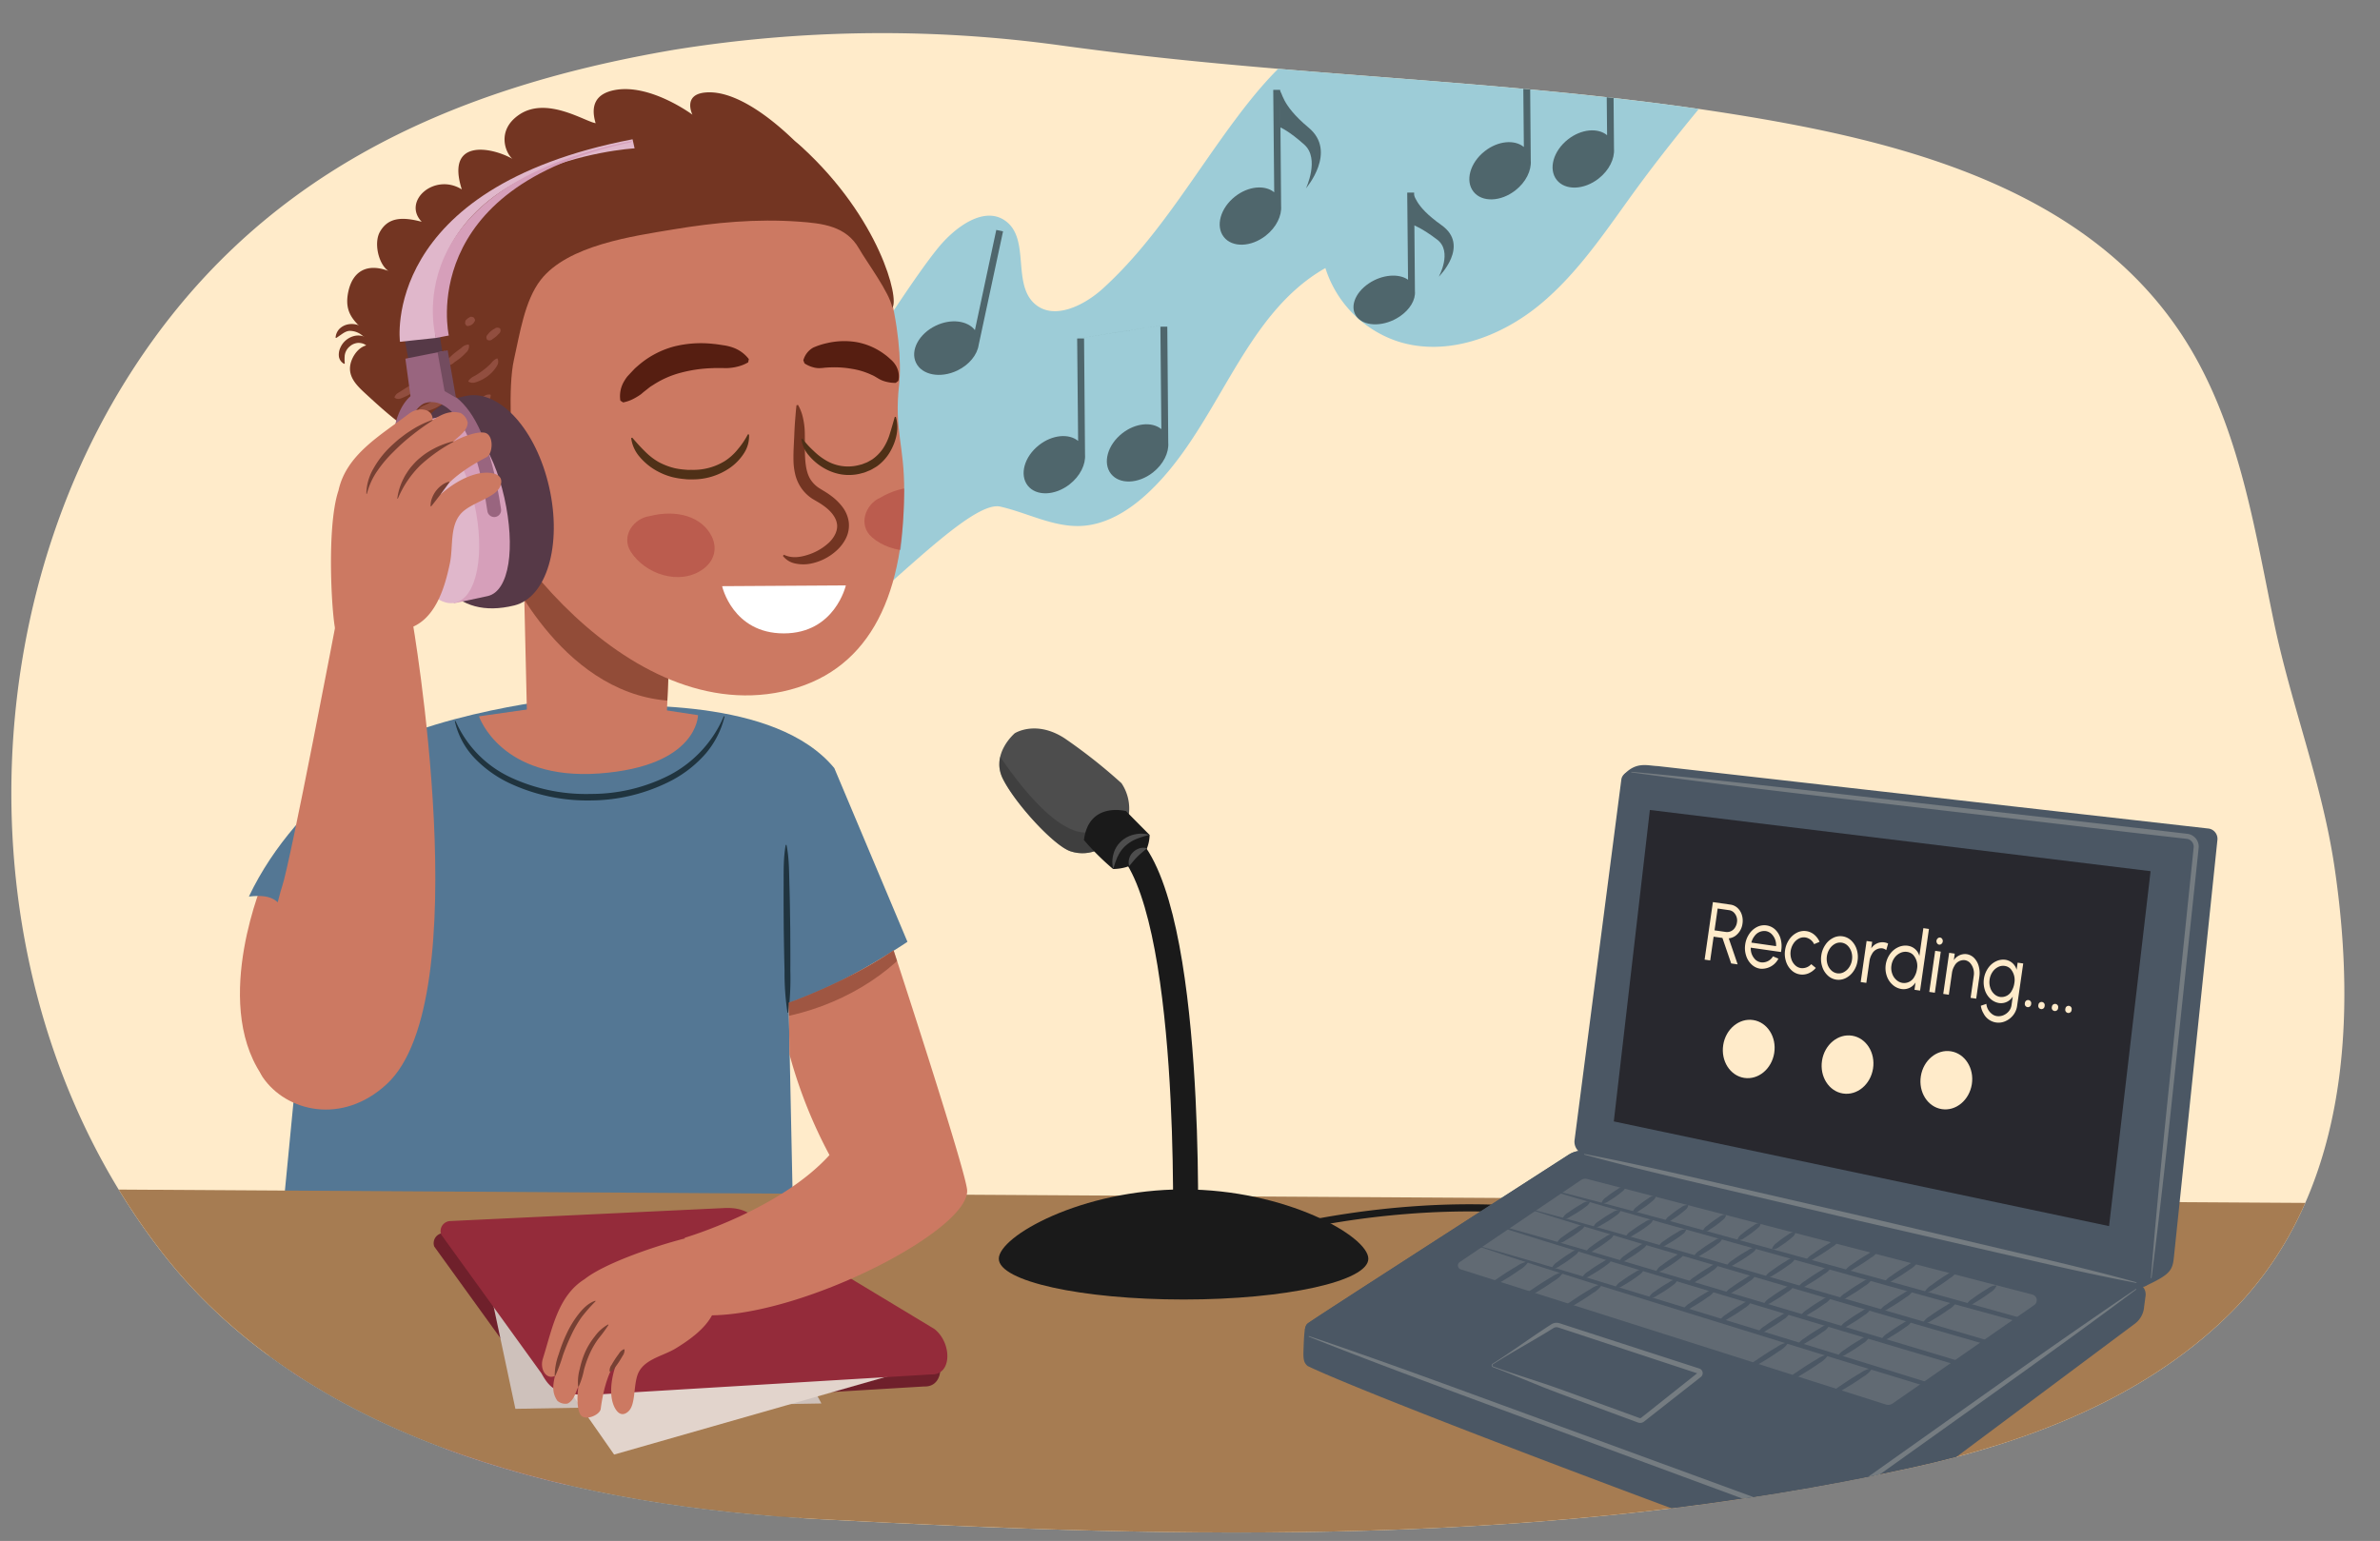 <svg id="ecb46175-6579-419f-a4d0-e7ea0b1a2ff4" data-name="Layer 1" xmlns="http://www.w3.org/2000/svg" xmlns:xlink="http://www.w3.org/1999/xlink" width="760" height="492.147" viewBox="0 0 760 492.147"><rect x="0" y="0" width="760" height="492.147" fill="#808080" stroke="none"/><defs><style>.b2df0028-65fe-467c-bbc8-59a6023890de{fill:#ffebca;}.e135f102-5324-411b-a842-4e92fc18bd70,.f7834bfc-df46-4f37-9895-517251de5adc,.fe9e511f-733f-435c-a60a-34bfc9728120{fill:none;}.b3446cb2-3ea1-4e48-b9e3-341064c15e18{fill:#cc7962;}.ec1e2501-03b2-45e9-a940-5ae61bf22454{fill:#4b5764;}.adf35b9c-a1d4-454a-b170-d3b22a69b6ef,.ba0e206d-b2db-4ddc-bfd3-e881d27717cf,.fba2daa8-8df8-4f2e-9fc3-14e699f1f703{fill:#733522;}.bf0807d1-abb1-4967-b297-45b07e920bd1{fill:#914e3f;}.bf9a1a3c-83f2-4411-b88f-39dadcf26e3c{clip-path:url(#fb11070a-b3b4-4cac-85bb-e24911dd0801);}.aecf0d2f-6deb-4ca8-bc37-5d6fdf0b3a85{fill:#9dccd7;}.a251bb1e-cf79-47ba-8670-50eebc7df183{fill:#4f666c;}.f1f26d20-3dd1-4ca9-9643-b6b1a7800a58{fill:#547794;}.ea2ade0f-d19d-4a67-8c63-abe25946342c{fill:#854d22;}.b3e09419-d0a9-4add-acec-30a15f7b5530{clip-path:url(#ed6f6b08-26b4-4a84-a3d0-cb13306b28d4);}.fc91b1f6-2212-4eca-bf1f-e82d22db8f45{fill:#cc87a9;}.e72490f5-aeab-4c41-ad9c-891d0bbeda22{clip-path:url(#ec5f8665-6a32-46bd-baeb-6bf310406c4f);}.fba2daa8-8df8-4f2e-9fc3-14e699f1f703{opacity:0.65;}.b4f86b2b-353c-4ce1-9dae-2178efc0595c{fill:#20343f;}.a41d3708-3cf6-4b10-a663-3ca3cb394994{fill:#a23131;opacity:0.4;}.b7fe86ed-a7c7-4b63-b325-1fee2a370121{clip-path:url(#ac6909de-14a8-41fa-92f5-0a0f1a05289a);}.a0b7745d-af68-4396-a428-acb497be2739{fill:#a34b33;opacity:0.7;}.b8830bb5-d6c1-4bf4-b2db-8cb449b08ea4{clip-path:url(#a4c81c2f-be44-4430-9489-96c2d9461626);}.b4b3ba55-c403-4b26-a77e-d00a79404593{fill:#561e11;}.bc24e029-64c4-495d-a0da-240936575ff5{fill:#4f3017;}.a3b76656-d451-483d-8040-b9381d654c6c{fill:#fff;}.afed4a08-9113-4ae0-8a8e-539b57109349{fill:#99657f;}.be526e41-8e24-489c-a315-6471596de98e{fill:#de9964;}.f2bc891c-5e5b-48c3-b2f7-48312dcf7587{clip-path:url(#ac053d8a-6513-48bf-96b4-426ae69618e6);}.f922eab1-0862-488d-8f80-f27ff73152a7{fill:#cc8349;}.ad5ab95d-f972-48c7-84f5-7959314a7b26{fill:#9e5f2e;}.ba30e28e-f870-48a0-b4f9-43d2d71846cb{fill:#563947;}.a3a14a3f-d533-445f-9453-5083d55214fd{fill:#e0b7cb;}.e4c79330-aea5-4c1a-928b-8e2aeca1b371{fill:#d69fba;}.fe9e511f-733f-435c-a60a-34bfc9728120{stroke:#99657f;stroke-width:4.402px;}.f7834bfc-df46-4f37-9895-517251de5adc,.fe9e511f-733f-435c-a60a-34bfc9728120{stroke-linecap:round;stroke-linejoin:round;}.fbdd6815-b087-4f6c-abc3-7bb6d830347a{fill:#734c5f;}.b519f325-750b-4d97-a3f1-6ebd96fb7ea7{fill:#774033;}.feec23b5-8751-40eb-a973-1f15e0c9ef45{fill:#a67c52;}.f7834bfc-df46-4f37-9895-517251de5adc{stroke:#1a1a1a;stroke-width:7.989px;}.e7ce4dda-c354-4fe1-b0c0-645b2174d51f{fill:#4d4d4d;}.e38a2602-8a9e-43c4-90c3-8ad863443bce{clip-path:url(#be838830-df37-4702-aa0d-c8df52300ac8);}.ff550d02-0cbc-4844-8221-26f4cb073137{fill:#333;}.adf35b9c-a1d4-454a-b170-d3b22a69b6ef,.ff550d02-0cbc-4844-8221-26f4cb073137{opacity:0.5;}.b564389b-8ee5-483e-8617-091d72ccec6b{fill:#1a1a1a;}.bbf482a6-39a8-40a3-acda-d12e8f191835{fill:#6f202b;}.b5531162-c5d5-49d1-ade9-237fe1756003{fill:#cec1bb;}.e4b00c5a-373c-4ef0-89b0-71a8410b1856{fill:#e2d4cc;}.ad81d308-99d6-4899-a8b4-652f5afb637b{fill:#942b3a;}.e43528ea-94c2-4e2f-bd3d-a8c6fa5eada4{clip-path:url(#f148ed29-37ba-4d3d-ab35-be51656d52f9);}.be5c51fd-9a24-446e-b6fa-a983ea2a6146{clip-path:url(#fb682355-c093-4e5f-8058-c45776b99979);}.ac4069c9-0b28-45a3-90a2-8c09bfe41c9f{fill:#616a73;}.b2fae38a-95cd-4d8e-9fec-16e3512c548c{fill:#28282e;}.a2a583c9-e086-4dd9-8008-3a7d03836ebc{fill:#757c81;}</style><clipPath id="fb11070a-b3b4-4cac-85bb-e24911dd0801"><path class="b2df0028-65fe-467c-bbc8-59a6023890de" d="M339.252,14.575A416.976,416.976,0,0,0,215.243,15.9C142.224,28.37,80.754,56.579,40.378,121.206-11.549,204.323-9.107,321.945,51.9,400.231c48.378,62.082,135.924,81,209.781,84.966,117.54,6.321,233.652,8.937,349.3-16.537,36.862-8.12,73.667-22.2,100.654-48.677,37.92-37.195,41.167-93.454,33.831-143.088-3.972-26.872-13.872-51.791-19.374-78.39-5.893-28.487-10.439-57.962-24.675-83.771-29.709-53.86-92.925-69.586-149.389-78.5-65.678-10.368-132.538-11.558-198.5-19.8Q346.385,15.542,339.252,14.575Z"/></clipPath><clipPath id="ed6f6b08-26b4-4a84-a3d0-cb13306b28d4"><path class="e135f102-5324-411b-a842-4e92fc18bd70" d="M78.834,505.832s99.779,17.247,176.752-5.226l-4.561-218.984s-19.386-53.309-62.719-52.264S99.36,293.642,99.36,293.642Z"/></clipPath><clipPath id="ec5f8665-6a32-46bd-baeb-6bf310406c4f"><path class="b3446cb2-3ea1-4e48-b9e3-341064c15e18" d="M166.18,137.515l2.169,93.835s26.578,13.018,44.477-1.084l1.627-37.426Z"/></clipPath><clipPath id="ac6909de-14a8-41fa-92f5-0a0f1a05289a"><path class="b3446cb2-3ea1-4e48-b9e3-341064c15e18" d="M165.739,165.842c-3.466,8.93-13.9,11.567-23.3,5.89s-14.209-17.517-10.741-26.446,13.9-11.57,23.3-5.891S169.207,156.913,165.739,165.842Z"/></clipPath><clipPath id="a4c81c2f-be44-4430-9489-96c2d9461626"><path class="e135f102-5324-411b-a842-4e92fc18bd70" d="M187.308,199.349c8.161,6.509,34.2,22.419,61.859,20.792s38.784-19.892,39.569-63.1c.181-9.944-3.254-19.527-1.627-34.171s-4.339-49.9-21.153-61.292-40.68-4.881-60.749,7.052-59.8,9.819-56.952,71.054C149.34,163.008,179.146,192.84,187.308,199.349Z"/></clipPath><clipPath id="ac053d8a-6513-48bf-96b4-426ae69618e6"><path class="e135f102-5324-411b-a842-4e92fc18bd70" d="M169.716,175.826c-6.065,7.745-19.425,8.668-29.834,2.06s-13.937-18.244-7.874-25.99,19.42-8.67,29.834-2.061S175.784,168.079,169.716,175.826Z"/></clipPath><clipPath id="be838830-df37-4702-aa0d-c8df52300ac8"><path class="e135f102-5324-411b-a842-4e92fc18bd70" d="M324.031,234.2s6.791-4.39,16.028,1.669a171.888,171.888,0,0,1,18.067,14.283,14.572,14.572,0,0,1,1.823,12.4,12.576,12.576,0,0,1-8.965,8.717,12.118,12.118,0,0,1-9.1.634c-5.18-1.618-17.7-15.232-21.649-23.178S324.031,234.2,324.031,234.2Z"/></clipPath><clipPath id="f148ed29-37ba-4d3d-ab35-be51656d52f9"><path class="b3446cb2-3ea1-4e48-b9e3-341064c15e18" d="M285.351,303.515s22.348,68.2,23.449,76.294c1.7,12.493-51.523,40.293-82.238,40.293l-7.927-24.77s30.385-8.918,46.239-26.422A152.416,152.416,0,0,1,252.1,336.763l-.22-16.514S270.158,313.864,285.351,303.515Z"/></clipPath><clipPath id="fb682355-c093-4e5f-8058-c45776b99979"><path class="ec1e2501-03b2-45e9-a940-5ae61bf22454" d="M682.159,409.637l-174.99-41.89a8.111,8.111,0,0,0-6.292,1.077s-81.624,52.523-83.226,53.81c-.966.777-1.175,2.046-1.386,7.927-.119,3.334-.079,4.554,1.292,5.718C428,441.39,478.988,461.7,574.939,496.992a9,9,0,0,0,9.158-1.338l97.613-72.867a7.429,7.429,0,0,0,2.969-5.477l.486-3.6A3.929,3.929,0,0,0,682.159,409.637Z"/></clipPath></defs><path class="ba0e206d-b2db-4ddc-bfd3-e881d27717cf" d="M220.618,36.944a2.594,2.594,0,0,1-1.126-.066,3.559,3.559,0,0,1-.943-.465,11.46,11.46,0,0,1-1.43-1.363c-.877-.934-1.633-1.908-2.393-2.79a9.845,9.845,0,0,0-2.349-2.176c-.211-.1-.426-.181-.642-.275a6.743,6.743,0,0,1-.68-.145,7.827,7.827,0,0,1-.779-.144,4.863,4.863,0,0,1-.975-.2l-.026-.008a.171.171,0,0,1-.113-.214.17.17,0,0,1,.018-.041,3.223,3.223,0,0,1,.77-.806A3.544,3.544,0,0,1,211,27.84a4.784,4.784,0,0,1,1.159,0,10.567,10.567,0,0,1,1.1.319,9.006,9.006,0,0,1,3.27,2.547c.847.988,1.535,2.017,2.232,2.979.344.485.726.915,1.07,1.36a6.519,6.519,0,0,1,.467.727,6.858,6.858,0,0,1,.444.906l.01.028a.175.175,0,0,1-.1.225Z"/><path class="ba0e206d-b2db-4ddc-bfd3-e881d27717cf" d="M192.346,42.37a2.833,2.833,0,0,1-2.168-.565,16.786,16.786,0,0,1-1.5-1.345c-.953-.907-1.842-1.823-2.732-2.711a34.357,34.357,0,0,0-2.717-2.538c-.464-.4-.976-.728-1.454-1.111a6.6,6.6,0,0,1-1.36-1.494l-.007-.01a.173.173,0,0,1,.053-.238.162.162,0,0,1,.056-.023,3.753,3.753,0,0,1,2.15.172,4.818,4.818,0,0,1,.931.457c.3.17.6.345.877.541a20.019,20.019,0,0,1,3.147,2.56A39.13,39.13,0,0,1,190.233,39c.4.5.838.949,1.22,1.431a9.964,9.964,0,0,1,.992,1.663l.014.026a.171.171,0,0,1-.069.23A.232.232,0,0,1,192.346,42.37Z"/><path class="ba0e206d-b2db-4ddc-bfd3-e881d27717cf" d="M220.6,38.545c-1.055-1.037-1.054-2.111-1.334-3.213a29.431,29.431,0,0,1-.635-3.4,14.107,14.107,0,0,1,.045-3.612,4.252,4.252,0,0,1,1.582-3.286.183.183,0,0,1,.254.048.209.209,0,0,1,.019.036l0,.005a7.5,7.5,0,0,1,.249,3.367,25.531,25.531,0,0,0,.212,3.174c.12,1.074.275,2.183.378,3.326.081,1.135.4,2.307-.483,3.531a.19.19,0,0,1-.264.042A.164.164,0,0,1,220.6,38.545Z"/><path class="ba0e206d-b2db-4ddc-bfd3-e881d27717cf" d="M174.862,54.362c-4.048,0-9.166-1.5-11.5,2.558-3.213,5.573.365,10.664,6.327,9.14-6.411.99,2.706,11.533,8.463,5.185C179.2,78.02,192.3,69.3,193.827,66.2c4.349,9.056,16.428,2.177,15.782-6.234,2.816,4.677,7.761,1.886,6.416-3.348-.792-3.08-12.564-14.893-13.124-6.155,2.58-4.846-22.128-10.829-22.721.828C176.726,51.754,171.2,50.436,174.862,54.362Z"/><path class="bf0807d1-abb1-4967-b297-45b07e920bd1" d="M206.452,59.459c-.748-.5-1.235-.887-1.72-1.257a4.4,4.4,0,0,0-1.56-.867,8.4,8.4,0,0,0-3.773-.1c-1.4.241-2.157.639-2.483,1.7a6.166,6.166,0,0,0-.125,1.8,19.261,19.261,0,0,0,.137,2.1l.006.049a.15.15,0,0,1-.13.168.148.148,0,0,1-.081-.012,3.384,3.384,0,0,1-1.632-1.943,4.893,4.893,0,0,1-.185-2.63,4.122,4.122,0,0,1,1.531-2.505,4.661,4.661,0,0,1,1.276-.683,12.534,12.534,0,0,1,1.223-.339,8.147,8.147,0,0,1,5.02.369,5.974,5.974,0,0,1,2.151,1.549,2.851,2.851,0,0,1,.617,2.5.177.177,0,0,1-.215.126.164.164,0,0,1-.052-.024Z"/><path class="bf0807d1-abb1-4967-b297-45b07e920bd1" d="M209.669,50.826a3.932,3.932,0,0,1-1.008-.065,5.033,5.033,0,0,1-.828-.189,10.859,10.859,0,0,0-1.5-.441,5.541,5.541,0,0,0-2.847.164,3.973,3.973,0,0,0-2.056,1.684l-.189.309-.138.347c-.1.229-.194.463-.277.717a6.877,6.877,0,0,1-.907,1.6l-.009.011a.178.178,0,0,1-.25.026.152.152,0,0,1-.03-.032,3.79,3.79,0,0,1-.079-3.946,5.491,5.491,0,0,1,3.134-2.957,6.494,6.494,0,0,1,4.185.01,7.259,7.259,0,0,1,1.824.845A2.914,2.914,0,0,1,209.85,50.6a.182.182,0,0,1-.134.22.135.135,0,0,1-.028,0Z"/><path class="bf0807d1-abb1-4967-b297-45b07e920bd1" d="M220.5,62.351c-1.239-1.189-1.614-2.346-2.58-2.978a3.6,3.6,0,0,0-3.179-.313,5.4,5.4,0,0,0-2.826,2.084,4.349,4.349,0,0,0-.617,1.594,13.671,13.671,0,0,0-.256,2.029v.005a.17.17,0,0,1-.255.133,2.864,2.864,0,0,1-1.314-2.209,4.86,4.86,0,0,1,.608-2.6,6.931,6.931,0,0,1,3.932-3.3,5.86,5.86,0,0,1,2.684-.246,5.04,5.04,0,0,1,2.527,1.133,5.46,5.46,0,0,1,1.554,2.126,3.521,3.521,0,0,1,.006,2.483.17.17,0,0,1-.219.1.189.189,0,0,1-.058-.036Z"/><path class="bf0807d1-abb1-4967-b297-45b07e920bd1" d="M245.5,57.254a23.522,23.522,0,0,0-2.154-3.631,9.274,9.274,0,0,0-2.764-2.758,2.823,2.823,0,0,0-1.506-.459,1.5,1.5,0,0,0-1.113.546,7.388,7.388,0,0,0-1.323,3.43l0,.025a1.181,1.181,0,0,1-2.085.51,4.677,4.677,0,0,0-2.46-1.712,3.618,3.618,0,0,0-2.811.379,2.947,2.947,0,0,0-1.4,2.326,7.5,7.5,0,0,0,.781,3.334.152.152,0,0,1-.078.2.162.162,0,0,1-.138-.007,4.635,4.635,0,0,1-2.358-3.467,4.538,4.538,0,0,1,2.025-4.131,5.726,5.726,0,0,1,4.512-.857,7,7,0,0,1,3.773,2.461l-2.089.536a12.142,12.142,0,0,1,.616-2.339,6.675,6.675,0,0,1,1.363-2.284,3.73,3.73,0,0,1,2.788-1.208,4.992,4.992,0,0,1,2.633.888,10.382,10.382,0,0,1,3.248,3.594,6.837,6.837,0,0,1,.83,4.595.153.153,0,0,1-.182.116.151.151,0,0,1-.1-.082Z"/><path class="b2df0028-65fe-467c-bbc8-59a6023890de" d="M339.252,14.575A416.976,416.976,0,0,0,215.243,15.9C142.224,28.37,80.754,56.579,40.378,121.206-11.549,204.323-9.107,321.945,51.9,400.231c48.378,62.082,135.924,81,209.781,84.966,117.54,6.321,233.652,8.937,349.3-16.537,36.862-8.12,73.667-22.2,100.654-48.677,37.92-37.195,41.167-93.454,33.831-143.088-3.972-26.872-13.872-51.791-19.374-78.39-5.893-28.487-10.439-57.962-24.675-83.771-29.709-53.86-92.925-69.586-149.389-78.5-65.678-10.368-132.538-11.558-198.5-19.8Q346.385,15.542,339.252,14.575Z"/><g class="bf9a1a3c-83f2-4411-b88f-39dadcf26e3c"><path class="aecf0d2f-6deb-4ca8-bc37-5d6fdf0b3a85" d="M299.618,79.1c5.471-6.692,14.933-13.651,21.743-8.33,7.465,5.833,1.932,19.708,8.9,26.128,6.077,5.6,15.863.772,21.975-4.791,16.85-15.336,28.459-35.423,42.069-53.7s24.891-28.621,38.94-29.759,13.732,4.3,17.584,11.214c2.877,5.165,9.75,7.047,15.507,5.7s10.571-5.228,14.808-9.352c12.94-12.595,22.407-28.249,33.634-42.392C538.262-55.756,601.667-122.533,637-135.892a10.525,10.525,0,0,1,5.188-.982c2.269.343,4.047,2.065,5.658,3.7q18.238,18.507,36.476,37.015C633.418-69.051,556.934,13.361,522.848,59.881,513.239,73,504.283,86.914,491.75,97.27s-29.743,16.724-45.244,11.82a36.194,36.194,0,0,1-23.272-23.475c-27.1,15.346-34.3,51.7-57.439,72.545-5.722,5.155-12.731,9.4-20.422,9.811-8.925.479-17.233-4.178-25.947-6.165-11.636-2.653-50.266,43.416-62.2,43.21-7.716-.134-19.073-1.4-25.031-7.09-8.2-7.834-1.791-11.425,3.5-19.735C247.71,159.33,285.409,96.484,299.618,79.1Z"/><path class="a251bb1e-cf79-47ba-8670-50eebc7df183" d="M488.509,14.217l-2.206.021.31,32.71c-2.99-2.457-8.273-1.98-12.5,1.343-4.7,3.689-6.305,9.476-3.595,12.926s8.714,3.256,13.41-.433c3.353-2.635,5.131-6.339,4.887-9.5Z"/><path class="a251bb1e-cf79-47ba-8670-50eebc7df183" d="M515.087,10.45l-2.207.021.31,32.711c-2.989-2.458-8.272-1.981-12.5,1.342-4.695,3.689-6.305,9.477-3.594,12.926s8.714,3.256,13.409-.433c3.353-2.634,5.131-6.338,4.888-9.5Z"/><path class="a251bb1e-cf79-47ba-8670-50eebc7df183" d="M346.173,108.093l-2.206.021.31,32.71c-2.99-2.457-8.273-1.98-12.5,1.343-4.7,3.689-6.3,9.476-3.595,12.926s8.714,3.256,13.41-.433c3.353-2.635,5.131-6.339,4.887-9.5Z"/><path class="a251bb1e-cf79-47ba-8670-50eebc7df183" d="M372.751,104.326l-2.206.021.309,32.711c-2.989-2.458-8.272-1.981-12.5,1.342-4.695,3.689-6.3,9.477-3.594,12.926s8.714,3.256,13.41-.433c3.353-2.634,5.131-6.338,4.887-9.5Z"/><path class="a251bb1e-cf79-47ba-8670-50eebc7df183" d="M320.3,73.894l-2.158-.46-6.822,31.993c-2.382-3.05-7.642-3.735-12.494-1.413-5.386,2.578-8.218,7.875-6.324,11.833s7.8,5.075,13.182,2.5c3.847-1.84,6.389-5.068,6.839-8.2Z"/><path class="a251bb1e-cf79-47ba-8670-50eebc7df183" d="M451.571,61.5l-2.207.021.264,27.82c-2.986-2.086-8.27-1.673-12.5,1.16-4.7,3.144-6.318,8.069-3.613,11s8.71,2.757,13.41-.388c3.357-2.245,5.14-5.4,4.9-8.084Z"/><path class="a251bb1e-cf79-47ba-8670-50eebc7df183" d="M450.931,61.825c1.215.271.146,3.546,9.384,10.084s-.867,16.465-.867,16.465,4.462-8.035-.488-11.819-7.772-4.745-7.772-4.745Z"/><path class="a251bb1e-cf79-47ba-8670-50eebc7df183" d="M565.571-25.759l-2.206.021.309,32.711c-2.989-2.458-8.272-1.981-12.5,1.342-4.7,3.689-6.3,9.477-3.6,12.926s8.714,3.256,13.41-.433c3.353-2.634,5.131-6.338,4.887-9.5Z"/><path class="a251bb1e-cf79-47ba-8670-50eebc7df183" d="M565.265-25.549c1.215.32.152,4.169,9.4,11.871s-.84,19.358-.84,19.358,4.449-9.439-.507-13.9-7.78-5.591-7.78-5.591Z"/><path class="a251bb1e-cf79-47ba-8670-50eebc7df183" d="M408.788,28.688l-2.206.021.31,32.71c-2.99-2.457-8.273-1.98-12.5,1.343-4.7,3.689-6.305,9.476-3.595,12.926s8.715,3.256,13.41-.433c3.353-2.635,5.131-6.339,4.887-9.5Z"/><path class="a251bb1e-cf79-47ba-8670-50eebc7df183" d="M408.483,28.9c1.215.321.152,4.17,9.4,11.872s-.84,19.358-.84,19.358,4.448-9.439-.507-13.9-7.781-5.592-7.781-5.592Z"/><path class="a251bb1e-cf79-47ba-8670-50eebc7df183" d="M486.3,14.238c.323-.017,28.777-4.492,28.777-4.492l.027,2-28.588,4.42Z"/><path class="a251bb1e-cf79-47ba-8670-50eebc7df183" d="M486.354,19.619c.323-.017,28.777-4.492,28.777-4.492"/><path class="a251bb1e-cf79-47ba-8670-50eebc7df183" d="M343.967,108.114c.323-.017,28.777-4.492,28.777-4.492"/><path class="a251bb1e-cf79-47ba-8670-50eebc7df183" d="M344.018,113.5C344.341,113.478,372.8,109,372.8,109"/><path class="b3446cb2-3ea1-4e48-b9e3-341064c15e18" d="M84.324,280.616s-16.734,38.753-.881,62.532c27.3,6.606,14.532-57.688,14.532-57.688Z"/><path class="f1f26d20-3dd1-4ca9-9643-b6b1a7800a58" d="M131.443,233.5c-1.321.441-36.11,19.376-51.963,52.844,8.117-.871,10.159,1.213,14.091,9.688Z"/><path class="ea2ade0f-d19d-4a67-8c63-abe25946342c" d="M85.3,483.844S67.05,660.976,67.811,676.941c0,0,92.747,16.725,108.712,7.6l8.362-197.658Z"/><path class="ea2ade0f-d19d-4a67-8c63-abe25946342c" d="M165.119,678.082c8.052,14.611,95.028,10.263,95.028-4.562,1.4-60.916-2.685-125.024-8.362-190.056l-77.543,10.643Z"/><path class="f1f26d20-3dd1-4ca9-9643-b6b1a7800a58" d="M186.025,225.368c14.255,0,61.579-2.851,80.394,19.956L289.772,300.8s-43.764,29.569-56.5,20.605-38.126-65.819-38.126-65.819Z"/><path class="f1f26d20-3dd1-4ca9-9643-b6b1a7800a58" d="M175.762,223.658S118.175,230.5,103.351,251.6,99.36,339.4,99.36,339.4s63.859-19.956,68.42-29.079c0-1.71-5.131-25.657-4.561-29.648S175.762,223.658,175.762,223.658Z"/><path class="f1f26d20-3dd1-4ca9-9643-b6b1a7800a58" d="M78.834,505.832s99.779,17.247,176.752-5.226l-4.561-218.984s-19.386-53.309-62.719-52.264S99.36,293.642,99.36,293.642Z"/><g class="b3e09419-d0a9-4add-acec-30a15f7b5530"><path class="fc91b1f6-2212-4eca-bf1f-e82d22db8f45" d="M74.67,485.155c16.063,1.486,32.058,3.352,48.105,4.791s32.12,2.51,48.209,3.048a438.411,438.411,0,0,0,48.234-.5,194.192,194.192,0,0,0,23.848-3.152c7.779-1.711,15.693-3.739,22.327-8.347l.151.19a37.216,37.216,0,0,1-10.516,6.071c-1.89.747-3.808,1.427-5.753,2.012-.974.288-1.95.567-2.936.808-.982.258-1.966.5-2.957.719a167.231,167.231,0,0,1-24.029,3.432,440.083,440.083,0,0,1-48.438.752c-16.136-.6-32.237-1.78-48.3-3.294-16.056-1.551-32.113-3.283-47.979-6.294Z"/><path class="fc91b1f6-2212-4eca-bf1f-e82d22db8f45" d="M74.741,459.588A108.419,108.419,0,0,1,87,458.953c4.051,0,8.079.136,12.092.389s8.009.645,12.011.981l12.006.955c16.016,1.136,32.028,2.078,48.019,2.642,15.984.544,31.976.835,47.817-.059,3.956-.238,7.9-.547,11.816-1s7.8-1.013,11.653-1.614,7.684-1.28,11.471-2.142a61.58,61.58,0,0,0,11.21-3.571l.755.95a20.906,20.906,0,0,1-2.167,2.338c-.393.357-.779.742-1.19,1.08l-1.266.976c-.852.651-1.74,1.229-2.642,1.81-.913.529-1.835,1.082-2.779,1.556a61.3,61.3,0,0,1-11.763,4.483,102.805,102.805,0,0,1-12.173,2.483c-4.077.623-8.156,1.091-12.235,1.485a378,378,0,0,1-48.856,1.191c-16.233-.576-32.4-1.89-48.491-3.7l-12.061-1.4c-4.016-.5-8.035-.965-12.029-1.642s-7.97-1.488-11.917-2.5a84.461,84.461,0,0,1-11.713-3.847Z"/><path class="fc91b1f6-2212-4eca-bf1f-e82d22db8f45" d="M74.67,436.376c16.063,1.486,32.058,3.352,48.105,4.791s32.12,2.509,48.209,3.048a438.411,438.411,0,0,0,48.234-.5,194,194,0,0,0,23.848-3.151c7.779-1.712,15.693-3.74,22.327-8.347l.151.19a37.216,37.216,0,0,1-10.516,6.071c-1.89.747-3.808,1.427-5.753,2.012-.974.288-1.95.567-2.936.808-.982.257-1.966.5-2.957.719a167.231,167.231,0,0,1-24.029,3.432,440.33,440.33,0,0,1-48.438.752c-16.136-.6-32.237-1.781-48.3-3.3-16.056-1.551-32.113-3.283-47.979-6.293Z"/><path class="fc91b1f6-2212-4eca-bf1f-e82d22db8f45" d="M76.261,414.293a108.661,108.661,0,0,1,12.256-.636c4.05,0,8.079.137,12.092.39s8.009.645,12.011.981l12.006.955c16.015,1.136,32.027,2.078,48.019,2.642,15.983.544,31.975.835,47.816-.059,3.956-.239,7.9-.547,11.816-1s7.8-1.013,11.653-1.614,7.684-1.28,11.472-2.142a61.531,61.531,0,0,0,11.21-3.572l.755.951a20.915,20.915,0,0,1-2.168,2.338c-.393.357-.779.742-1.19,1.08l-1.266.976c-.852.651-1.74,1.229-2.642,1.81-.913.529-1.835,1.082-2.779,1.556a61.3,61.3,0,0,1-11.763,4.483,102.966,102.966,0,0,1-12.173,2.483c-4.076.623-8.156,1.091-12.235,1.485A378.184,378.184,0,0,1,172.3,428.59c-16.233-.576-32.4-1.89-48.49-3.7l-12.061-1.4c-4.017-.5-8.036-.965-12.03-1.642s-7.97-1.488-11.916-2.5a84.418,84.418,0,0,1-11.713-3.847Z"/></g><path class="b3446cb2-3ea1-4e48-b9e3-341064c15e18" d="M166.18,137.515l2.169,93.835s26.578,13.018,44.477-1.084l1.627-37.426Z"/><g class="e72490f5-aeab-4c41-ad9c-891d0bbeda22"><path class="fba2daa8-8df8-4f2e-9fc3-14e699f1f703" d="M160.936,179.642s17.357,41.222,52.071,44.115c11.554.963,7.955-13.018,7.955-13.018l-52.07-40.5Z"/></g><path class="b4f86b2b-353c-4ce1-9dae-2178efc0595c" d="M145.474,230.272a35.512,35.512,0,0,0,17.843,18.138,56.94,56.94,0,0,0,25.355,5.161,54.733,54.733,0,0,0,25.145-6.017,37.911,37.911,0,0,0,17.321-18.8l.241.079a28.375,28.375,0,0,1-6.1,11.928,37.81,37.81,0,0,1-10.593,8.394,56.667,56.667,0,0,1-25.979,6.5,58.639,58.639,0,0,1-26.187-5.6,37.792,37.792,0,0,1-10.958-7.9,25.058,25.058,0,0,1-6.326-11.8Z"/><path class="b3446cb2-3ea1-4e48-b9e3-341064c15e18" d="M191.347,247.035c31.549-2.281,31.549-18.626,31.549-18.626l-32.689-4.941-37.251,5.321S159.8,249.315,191.347,247.035Z"/><path class="b4f86b2b-353c-4ce1-9dae-2178efc0595c" d="M251.151,269.84c.9,4.457.812,8.925.95,13.39s.182,8.932.249,13.4c.026,4.467.056,8.933.028,13.4a83.825,83.825,0,0,1-.657,13.408l-.253,0a83.8,83.8,0,0,1-.941-13.39c-.124-4.465-.188-8.932-.258-13.4-.028-4.466-.065-8.933-.036-13.4s-.138-8.932.665-13.407Z"/><path class="b3446cb2-3ea1-4e48-b9e3-341064c15e18" d="M249.89,220.864c26.758-5.786,38.666-28.928,38.846-63.822.078-15.016-3.254-19.527-1.627-34.171s-4.339-49.9-21.153-61.292-40.68-4.881-60.749,7.052-59.8,9.819-56.952,71.054C149.34,163.008,197.583,232.174,249.89,220.864Z"/><path class="a41d3708-3cf6-4b10-a663-3ca3cb394994" d="M227.235,171.256c-3.132-6.28-11.174-8.611-19.7-6.425-5.079.616-9.383,6.326-6.078,11.432,4.592,7.093,15.446,10.8,22.856,5.646C227.953,179.375,229.27,175.336,227.235,171.256Z"/><path class="ba0e206d-b2db-4ddc-bfd3-e881d27717cf" d="M284.94,98.282c-.858-4.84-8.177-14.579-10.638-18.9-4.1-7.2-11.635-8.056-19.32-8.6-13.351-.946-26.621.252-39.993,2.492-12.719,2.131-33.634,4.981-42.31,16.1-5.176,6.635-6.708,17.354-8.552,25.454-2.061,9.05-.554,27.824-.554,27.824s-6.813,4.892-9.368,4.185c-3.5-.966-5.565-13.309-7.98-16.328-2.361-2.953-4.451-8.5-6.426-11.47-4.263-6.41-4.768-10.948-2.4-17.7,13.711-38.987,51.884-54.067,89.334-51.261,15,1.125,17.723-13.724,29.274-3.15C280.9,69.715,287.3,95.566,284.94,98.282Z"/><path class="ba0e206d-b2db-4ddc-bfd3-e881d27717cf" d="M271.56,68.088c-2.718-8.211-29.2-40.557-46.646-38.51-6.935.813-3.8,7.051-3.8,7.051S207.673,26.6,196.283,28.764c-6.269,1.194-7.71,5.153-6.082,10.577-3.412-.515-15.614-8.678-24.408-2.712-7.286,4.943-4.447,12.136-2.17,14.1-6.664-3.8-21.376-6.573-16.156,9.764-8.751-5.448-19.1,3.8-12.8,10.338-6.3-1.66-10.757-1.4-13.355,3.222-2.029,3.607-.388,10.4,2.712,12.475C117.3,84,112.7,86.521,111.257,93.02c-2.1,9.467,5.027,10.652,8.819,17.647-3.591-1.687-6.7,1.387-7.858,4.584-1.757,4.847,1.838,8.014,4.909,10.844,5.732,5.282,12.78,11.6,19.883,14.925,5.851,2.741,12.528,4.292,14.95-3.208,1.471-4.556-.155-10.623-.294-15.271a40.559,40.559,0,0,1,3.807-17.968c9.061-20.8,34.858-41.539,57.766-43.008,11.239-.72,23.355-1.481,34.613-.42C252.82,61.613,266.684,70.73,271.56,68.088Z"/><path class="b3446cb2-3ea1-4e48-b9e3-341064c15e18" d="M165.739,165.842c-3.466,8.93-13.9,11.567-23.3,5.89s-14.209-17.517-10.741-26.446,13.9-11.57,23.3-5.891S169.207,156.913,165.739,165.842Z"/><g class="b7fe86ed-a7c7-4b63-b325-1fee2a370121"><path class="a0b7745d-af68-4396-a428-acb497be2739" d="M162.828,175.945c-3.468,8.93-13.4,11.872-22.179,6.57s-13.084-16.84-9.618-25.77,13.4-11.87,22.176-6.57S166.3,167.015,162.828,175.945Z"/></g><path class="ba0e206d-b2db-4ddc-bfd3-e881d27717cf" d="M138.962,148.391c-.3.133-.84,1.169.96,1.2a33.676,33.676,0,0,1,10.5,2.535c4.469,1.711,6.727,3.836,9.9,7.4,1.031,1.159,1.847.743,1.249-.661C157.506,149.364,145.484,145.544,138.962,148.391Z"/><polygon class="b3446cb2-3ea1-4e48-b9e3-341064c15e18" points="251.853 121.786 257.277 153.245 250.226 162.466 245.887 123.955 251.853 121.786"/><g class="b8830bb5-d6c1-4bf4-b2db-8cb449b08ea4"><path class="a41d3708-3cf6-4b10-a663-3ca3cb394994" d="M301.839,159.652c-4.751-5.166-13.124-5.177-20.712-.712-4.709,2-7.262,8.68-2.671,12.67,6.379,5.542,17.835,6.1,23.526-.912C304.779,167.253,304.925,163.007,301.839,159.652Z"/></g><path class="ba0e206d-b2db-4ddc-bfd3-e881d27717cf" d="M254.832,129.328a14.4,14.4,0,0,1,1.6,4.226,22.872,22.872,0,0,1,.554,4.417c.083,2.936-.051,5.826.129,8.552s.655,5.261,2.05,7.109a9.449,9.449,0,0,0,2.605,2.384l1.816,1.106c.652.413,1.3.844,1.922,1.326a17.627,17.627,0,0,1,3.465,3.4,10.328,10.328,0,0,1,2.051,4.815,9.277,9.277,0,0,1-.887,5.245,13.064,13.064,0,0,1-3.023,3.952,17.136,17.136,0,0,1-8.385,4.185,12.154,12.154,0,0,1-4.738-.062A6.629,6.629,0,0,1,250,177.546l.327-.368c2.549,1.24,5.23.8,7.708,0a17.707,17.707,0,0,0,6.68-3.879c1.823-1.753,2.925-4.031,2.535-6.094-.344-2.077-2.012-4.059-4.125-5.58-.52-.391-1.078-.752-1.646-1.1l-1.888-1.111a12.692,12.692,0,0,1-3.668-3.467,13.141,13.141,0,0,1-2.025-4.6,20.933,20.933,0,0,1-.521-4.669c-.041-3.03.212-5.894.3-8.715.067-1.41.146-2.8.268-4.21s.208-2.821.4-4.32Z"/><path class="b4b3ba55-c403-4b26-a77e-d00a79404593" d="M256.527,115.092A6.637,6.637,0,0,1,259.722,111a23.127,23.127,0,0,1,4.361-1.413,24.112,24.112,0,0,1,9.477-.31,21.287,21.287,0,0,1,8.92,3.9,17.559,17.559,0,0,1,1.856,1.548,7.876,7.876,0,0,1,1.589,1.783,6.777,6.777,0,0,1,.949,5.127l-.83.649a10.654,10.654,0,0,1-2.679-.273,9.68,9.68,0,0,1-1.949-.615c-1.118-.508-1.992-1.233-3.056-1.655a23.512,23.512,0,0,0-6.306-1.936,32.45,32.45,0,0,0-6.87-.466c-.6,0-1.207.072-1.817.1a14.4,14.4,0,0,1-1.858.145,7.329,7.329,0,0,1-2.076-.343,9.519,9.519,0,0,1-2.523-1.175Z"/><path class="b4b3ba55-c403-4b26-a77e-d00a79404593" d="M198.1,127.963a9.282,9.282,0,0,1,1.393-6.509,9.657,9.657,0,0,1,.914-1.3l1.091-1.17,1.1-1.17c.38-.379.8-.716,1.208-1.076a28.7,28.7,0,0,1,11.455-6.081,35.39,35.39,0,0,1,12.593-.816c1.03.083,2.032.259,3.037.411a15.554,15.554,0,0,1,2.956.683,11.075,11.075,0,0,1,5.28,3.76l-.215,1.032a12.084,12.084,0,0,1-3.114,1.291,14.866,14.866,0,0,1-2.863.5c-.924.1-1.828.021-2.72.029s-1.787-.028-2.663.035a44.06,44.06,0,0,0-10.06,1.438,29.85,29.85,0,0,0-8.91,3.923c-.346.226-.713.425-1.048.673l-.985.781-1,.781c-.326.272-.631.573-.989.826a19.487,19.487,0,0,1-2.379,1.427,12.17,12.17,0,0,1-3.2,1.1Z"/><path class="bf0807d1-abb1-4967-b297-45b07e920bd1" d="M158.905,114.6a2.261,2.261,0,0,1,.013,1.8,3.644,3.644,0,0,1-.4.737,7.7,7.7,0,0,1-.474.681,11.436,11.436,0,0,1-2.3,2.307,12.613,12.613,0,0,1-2.808,1.589,8.126,8.126,0,0,1-1.54.508,2.735,2.735,0,0,1-1.729-.295.191.191,0,0,1-.076-.259l.007-.012.008-.012a3.47,3.47,0,0,1,.578-.671,3.257,3.257,0,0,1,.587-.467c.4-.262.828-.438,1.229-.686a26.358,26.358,0,0,0,2.308-1.59,21.988,21.988,0,0,0,2.109-1.8c.338-.314.6-.679.905-1.01a4.487,4.487,0,0,1,1.307-.914l.014-.007a.194.194,0,0,1,.26.09Z"/><path class="bf0807d1-abb1-4967-b297-45b07e920bd1" d="M156.7,126.232c-.022,1.337-.878,1.833-1.581,2.453a13.517,13.517,0,0,1-2.35,1.591,14.274,14.274,0,0,1-2.626,1.056,3.3,3.3,0,0,1-2.9,0,.2.2,0,0,1-.076-.279,3.969,3.969,0,0,1,2.215-1.685c.773-.382,1.524-.786,2.273-1.185s1.494-.807,2.237-1.235c.765-.418,1.31-1.051,2.617-.925A.216.216,0,0,1,156.7,126.232Z"/><path class="bf0807d1-abb1-4967-b297-45b07e920bd1" d="M143.943,125.875c-.149,1.372-1.054,1.837-1.806,2.467A16.865,16.865,0,0,1,139.67,130a13.831,13.831,0,0,1-2.8,1.157,6.685,6.685,0,0,1-1.52.323,2.446,2.446,0,0,1-1.619-.507.192.192,0,0,1-.035-.269l.007-.008.01-.012a4.2,4.2,0,0,1,1.2-.978c.4-.2.814-.331,1.214-.528.807-.372,1.592-.831,2.392-1.263l2.418-1.338c.831-.44,1.477-1.093,2.814-.922h.009A.2.2,0,0,1,143.943,125.875Z"/><path class="bf0807d1-abb1-4967-b297-45b07e920bd1" d="M142.477,116.537c-.182-1.268.587-1.782,1.146-2.387a19.183,19.183,0,0,1,1.827-1.626c.622-.491,1.252-.931,1.854-1.391a3.486,3.486,0,0,1,2.216-1.095h.008a.213.213,0,0,1,.225.172,2.662,2.662,0,0,1-1.007,2.467,14.817,14.817,0,0,1-1.82,1.712c-.637.5-1.285.95-1.923,1.387a3.16,3.16,0,0,1-2.309.952h-.009A.221.221,0,0,1,142.477,116.537Z"/><path class="bf0807d1-abb1-4967-b297-45b07e920bd1" d="M126.007,126.8a2.832,2.832,0,0,1,.841-1.138c.319-.229.675-.4,1.008-.626.672-.435,1.352-.875,2.05-1.3s1.422-.811,2.155-1.2a3.215,3.215,0,0,1,2.58-.608.215.215,0,0,1,.159.242,3.143,3.143,0,0,1-1.591,2.14,21.067,21.067,0,0,1-2.076,1.458,16.655,16.655,0,0,1-2.3,1.155,8,8,0,0,1-1.246.448,1.974,1.974,0,0,1-1.509-.3.214.214,0,0,1-.076-.267Z"/><path class="bf0807d1-abb1-4967-b297-45b07e920bd1" d="M132.742,116.241c-.226-1.034.174-1.132.433-1.441a5.783,5.783,0,0,1,.876-.777,6.167,6.167,0,0,1,1.02-.566,1.167,1.167,0,0,1,1.465.074.363.363,0,0,1,.165.238,1.212,1.212,0,0,1-.433,1.429,6.282,6.282,0,0,1-.878.79,5.833,5.833,0,0,1-1.022.58,1.106,1.106,0,0,1-1.465-.086A.4.4,0,0,1,132.742,116.241Z"/><path class="bf0807d1-abb1-4967-b297-45b07e920bd1" d="M155.494,108.4c-.426-.993.046-1.256.318-1.65a6.324,6.324,0,0,1,.987-1.026,7.255,7.255,0,0,1,1.16-.756,1.377,1.377,0,0,1,1.622-.112.329.329,0,0,1,.18.227,1.376,1.376,0,0,1-.5,1.55,9.575,9.575,0,0,1-.947.925,10.223,10.223,0,0,1-1.042.748,1.356,1.356,0,0,1-1.559.284l-.01,0A.334.334,0,0,1,155.494,108.4Z"/><path class="bf0807d1-abb1-4967-b297-45b07e920bd1" d="M148.525,103.2c.065-1,.23-.9.388-1.082a3.624,3.624,0,0,1,.445-.415,5.021,5.021,0,0,1,.587-.354c.228-.123.332-.348,1.206,0l.006,0a.476.476,0,0,1,.219.18c.52.79.257.994.093,1.278a2.716,2.716,0,0,1-.669.781,2.579,2.579,0,0,1-1,.463c-.356.056-.733.327-1.224-.573a.459.459,0,0,1-.055-.248Z"/><path class="ba0e206d-b2db-4ddc-bfd3-e881d27717cf" d="M118.681,113.989c-1.177-1.468-1.06-3.211-1.865-3.758a3.466,3.466,0,0,0-1.609-.653,3.539,3.539,0,0,0-1.772.107,4.072,4.072,0,0,0-1.648.874,4.5,4.5,0,0,0-1.732,3.264,14.292,14.292,0,0,0,.033,2.188v.013a.163.163,0,0,1-.151.174.169.169,0,0,1-.084-.016,3.162,3.162,0,0,1-1.619-2.224,5.238,5.238,0,0,1,.41-2.826,6.575,6.575,0,0,1,4.114-3.725,5.425,5.425,0,0,1,2.932-.092,5.1,5.1,0,0,1,1.36.482,4.407,4.407,0,0,1,1.261.914,4.355,4.355,0,0,1,1.14,2.734,5.334,5.334,0,0,1-.485,2.505.169.169,0,0,1-.222.088A.174.174,0,0,1,118.681,113.989Z"/><path class="ba0e206d-b2db-4ddc-bfd3-e881d27717cf" d="M119.4,114.68a1.943,1.943,0,0,0,.38-1.93,6.712,6.712,0,0,0-.841-2.079,12.716,12.716,0,0,0-3.279-3.541,6.22,6.22,0,0,0-4.133-1.452c-1.422.135-2.455,1.176-4.108,2.228l-.006,0a.16.16,0,0,1-.22-.049.157.157,0,0,1-.025-.1,4.473,4.473,0,0,1,1.208-2.706,5.375,5.375,0,0,1,2.827-1.466,6.4,6.4,0,0,1,3.17.237,10.217,10.217,0,0,1,2.686,1.382,12.358,12.358,0,0,1,3.756,4.447,6.975,6.975,0,0,1,.832,2.975,2.894,2.894,0,0,1-.579,1.692,1.813,1.813,0,0,1-1.573.63.162.162,0,0,1-.138-.182.164.164,0,0,1,.034-.08Z"/><path class="bc24e029-64c4-495d-a0da-240936575ff5" d="M286.068,133.135c1.129,3.807.1,7.885-1.936,11.325a14.882,14.882,0,0,1-4.1,4.472c-.426.282-.875.528-1.314.791a7.537,7.537,0,0,1-1.374.666c-.472.185-.936.406-1.418.558l-1.465.386a15.532,15.532,0,0,1-6.061.141,16.581,16.581,0,0,1-5.613-2.156,17.837,17.837,0,0,1-4.49-3.837,9.975,9.975,0,0,1-2.4-5.323l.321-.1a28.642,28.642,0,0,0,3.633,3.986,20.106,20.106,0,0,0,4.17,3.157,13.761,13.761,0,0,0,9.846,1.444l1.239-.311c.407-.12.788-.3,1.185-.448a5.609,5.609,0,0,0,1.144-.528c.361-.212.736-.4,1.09-.627a13.525,13.525,0,0,0,3.518-3.587,17.77,17.77,0,0,0,2.148-4.736c.546-1.687,1-3.428,1.546-5.259Z"/><path class="bc24e029-64c4-495d-a0da-240936575ff5" d="M201.9,139.789c1.335,1.542,2.6,2.969,3.95,4.282a20.7,20.7,0,0,0,4.38,3.446,21.35,21.35,0,0,0,5.169,2,22.255,22.255,0,0,0,2.76.433l1.4.116c.469.021.941-.012,1.411,0a19.138,19.138,0,0,0,10.574-2.87,17.718,17.718,0,0,0,4.075-3.717,25.429,25.429,0,0,0,3.2-4.76l.368.054a9.946,9.946,0,0,1-1.666,6.069,16.657,16.657,0,0,1-4.45,4.594A20.739,20.739,0,0,1,221,153.109c-.528,0-1.055.011-1.582-.017l-1.583-.156a25.4,25.4,0,0,1-3.139-.552,21.447,21.447,0,0,1-5.874-2.52,19.792,19.792,0,0,1-4.771-4.2,11.369,11.369,0,0,1-2.5-5.744Z"/><path class="a3b76656-d451-483d-8040-b9381d654c6c" d="M270.1,186.974l-39.507.242s3.351,15.081,19.689,15.081S270.1,186.974,270.1,186.974Z"/><g id="a9239ac9-9df3-4d74-bff8-f6ef3fd0b0e2" data-name="laml6_04.200d"><path class="afed4a08-9113-4ae0-8a8e-539b57109349" d="M187.339,48.844l.516,2.3"/><path class="be526e41-8e24-489c-a315-6471596de98e" d="M169.716,175.826c-6.065,7.745-19.425,8.668-29.834,2.06s-13.937-18.244-7.874-25.99,19.42-8.67,29.834-2.061S175.784,168.079,169.716,175.826Z"/><g class="f2bc891c-5e5b-48c3-b2f7-48312dcf7587"><path class="f922eab1-0862-488d-8f80-f27ff73152a7" d="M160.378,157.784c-10.782-5.945-24.626-3.359-30.922,5.772s-2.66,21.364,8.122,27.309,24.626,3.361,30.922-5.772S171.163,163.731,160.378,157.784Z"/><path class="ad5ab95d-f972-48c7-84f5-7959314a7b26" d="M137.058,157.449c8.464-5.31,20.379-3.183,27.956,2.008.965.659.04,2.067-1.05,1.524a50.729,50.729,0,0,0-11.289-3.848c-5.664-1.281-9.825-.463-15.4.876A.3.3,0,0,1,137.058,157.449Z"/></g><polygon class="ba30e28e-f870-48a0-b4f9-43d2d71846cb" points="140.174 105.339 141.357 113.161 130.586 115.736 129.065 107.53 140.174 105.339"/><path class="a3a14a3f-d533-445f-9453-5083d55214fd" d="M139.205,107.938l-11.487,1.218s-6.5-49.163,74.275-64.671l.65,2.894S132.323,51.406,139.205,107.938Z"/><path class="e4c79330-aea5-4c1a-928b-8e2aeca1b371" d="M201.9,45.021c-76.621,15.237-62.7,62.917-62.7,62.917l4.121-.78s-10.788-47.406,58.135-61.7Z"/><path class="ba30e28e-f870-48a0-b4f9-43d2d71846cb" d="M175.385,155.684c4.155,18.5-.874,35.143-11.119,37.678-19.49,4.823-27.663-9.537-31.818-28.033S131.8,129.4,149.22,126.38C159.619,124.575,171.23,137.187,175.385,155.684Z"/><path class="e4c79330-aea5-4c1a-928b-8e2aeca1b371" d="M161.044,158.906c3.576,15.92,1.65,29.911-5.323,31.477-2.071.465-10.58,2.283-10.786,2.308-.274.034-12.082-57.835-12.082-57.835s7.6-1.786,9.917-2.129C149.258,131.768,157.478,143.027,161.044,158.906Z"/><path class="fe9e511f-733f-435c-a60a-34bfc9728120" d="M157.817,162.938c-6.314-42.571-21.8-36.51-22.625-36.324,0,0-14.021,2.884-4.368,41.253"/><path class="a3a14a3f-d533-445f-9453-5083d55214fd" d="M151.459,160.844c3.577,15.921.825,30.1-6.15,31.664s-15.523-10.072-19.1-25.992-.824-30.1,6.148-31.663S147.883,144.924,151.459,160.844Z"/><path class="afed4a08-9113-4ae0-8a8e-539b57109349" d="M142.055,112.065s.782,5.905,2.285,15.053c-6.749-2.757-12.864,2.287-12.864,2.287l-2.028-14.844Z"/><polygon class="fbdd6815-b087-4f6c-abc3-7bb6d830347a" points="139.727 112.479 142.957 111.875 145.598 127.014 141.965 124.923 139.727 112.479"/><path class="b3446cb2-3ea1-4e48-b9e3-341064c15e18" d="M157.634,151.239c-4.918-1.272-11.857,2.067-17,6.739-.149.133,1.758-5.231,14.777-11.982,2.037-1.054,2.412-7.373-.8-7.819-2.577-.359-6.8,1.252-9.844,2.863,1.659-1.709,4.391-3.262,4.585-5.97a4.518,4.518,0,0,0-2.275-3.166c-3.336-.833-5.714.205-8.949,2.294.329-3.438-4.164-4.627-7.579-2.027-9.16,6.972-19.982,13.058-22.464,24.509-4.163,12.368-1.877,44.137-.7,45.338,1.245,1.744,21.161-.8,22.228-1.064,9.19-2.27,12.344-12.9,14.049-21.056,1.213-5.8-.378-13.081,4.743-16.974,3.784-2.877,9.895-4.244,11.313-7.56C160.6,153.3,159.836,151.81,157.634,151.239Z"/><path class="b519f325-750b-4d97-a3f1-6ebd96fb7ea7" d="M138.177,134.277a74.307,74.307,0,0,0-6.556,4.681,63.353,63.353,0,0,0-6,5.364,39.943,39.943,0,0,0-5.17,6.141,22.067,22.067,0,0,0-3.286,7.273l-.181-.037a16.394,16.394,0,0,1,2.26-8.036,30.07,30.07,0,0,1,5.07-6.641c.988-.975,2.019-1.892,3.072-2.782,1.1-.83,2.164-1.7,3.336-2.425a31.47,31.47,0,0,1,7.359-3.7Z"/><path class="b519f325-750b-4d97-a3f1-6ebd96fb7ea7" d="M144.814,141.12a51.645,51.645,0,0,0-10.575,7.48,32.634,32.634,0,0,0-7.2,10.684l-.169-.072a19.12,19.12,0,0,1,2.027-6.429,11.873,11.873,0,0,1,.838-1.488c.309-.48.612-.967.959-1.424a14.9,14.9,0,0,1,1.088-1.332c.378-.433.762-.86,1.173-1.26s.844-.777,1.287-1.137.878-.728,1.345-1.053a25.385,25.385,0,0,1,2.885-1.763,26.125,26.125,0,0,1,6.25-2.366Z"/><path class="b519f325-750b-4d97-a3f1-6ebd96fb7ea7" d="M143.545,153.956c-.92,1.351-1.919,2.641-2.876,3.963-1.009,1.283-1.976,2.6-3.022,3.853l-.148-.112a6.705,6.705,0,0,1,.5-2.687,8.825,8.825,0,0,1,2.945-3.911,6.645,6.645,0,0,1,2.451-1.217Z"/></g><path class="b3446cb2-3ea1-4e48-b9e3-341064c15e18" d="M90.048,283.259c2.624-7.474,17.615-86.312,17.615-86.312l23.931.735s21.2,121.4-8.078,148.549c-14.257,13.218-32.147,8.807-39.633-2.2C77.383,334.471,88.29,288.268,90.048,283.259Z"/><polygon class="feec23b5-8751-40eb-a973-1f15e0c9ef45" points="778.473 500.766 789.35 384.517 -41.956 379.447 -41.153 501.35 778.473 500.766"/><path class="f7834bfc-df46-4f37-9895-517251de5adc" d="M378.482,395.782s2.75-105.818-18.88-126.456"/><path class="e7ce4dda-c354-4fe1-b0c0-645b2174d51f" d="M324.031,234.2s6.791-4.39,16.028,1.669a171.888,171.888,0,0,1,18.067,14.283,14.572,14.572,0,0,1,1.823,12.4,12.576,12.576,0,0,1-8.965,8.717,12.118,12.118,0,0,1-9.1.634c-5.18-1.618-17.7-15.232-21.649-23.178S324.031,234.2,324.031,234.2Z"/><g class="e38a2602-8a9e-43c4-90c3-8ad863443bce"><path class="ff550d02-0cbc-4844-8221-26f4cb073137" d="M316.1,236.567s17.34,29.2,30.51,29.358,13.965,0,13.965,0L354.9,279.177l-16.87-1.62L316.1,256.318Z"/></g><path class="b564389b-8ee5-483e-8617-091d72ccec6b" d="M359.6,259.065c1.177,1.248,7.5,7.6,7.5,7.6s.335,10.6-11.65,10.894a82.02,82.02,0,0,1-9.32-9.247C347.685,255.875,359.6,259.065,359.6,259.065Z"/><path class="e7ce4dda-c354-4fe1-b0c0-645b2174d51f" d="M367.1,266.663a26.557,26.557,0,0,0-4.235,1.306,11.9,11.9,0,0,0-3.466,2.176,10.209,10.209,0,0,0-2.4,3.26l-.249.47-.187.5-.4,1.017c-.247.7-.41,1.423-.709,2.164a14.011,14.011,0,0,1-.258-2.33,9.918,9.918,0,0,1,.342-2.364,8.382,8.382,0,0,1,2.521-4.195,9.148,9.148,0,0,1,4.357-2.184A9.3,9.3,0,0,1,367.1,266.663Z"/><path class="e7ce4dda-c354-4fe1-b0c0-645b2174d51f" d="M366.258,270.938c-1.218,1.047-2.171,1.786-3.027,2.658a17.849,17.849,0,0,0-1.258,1.362c-.446.485-.825,1.042-1.4,1.647a4.444,4.444,0,0,1,1.257-4.431,4.946,4.946,0,0,1,2.061-1.233A3.846,3.846,0,0,1,366.258,270.938Z"/><path class="b564389b-8ee5-483e-8617-091d72ccec6b" d="M436.947,402.022c0,7.194-26.414,13.025-59,13.025s-59-5.831-59-13.025,26.413-22.14,59-22.14S436.947,394.829,436.947,402.022Z"/><path class="b564389b-8ee5-483e-8617-091d72ccec6b" d="M408.829,394.119c1.722-.466,3.467-.857,5.209-1.241,4.7-1.036,9.442-1.912,14.2-2.666q10.378-1.645,20.865-2.477a250.6,250.6,0,0,1,25.78-.761,201.739,201.739,0,0,1,28.18,2.545q1.812.3,3.617.636a1.1,1.1,0,0,0,1.323-.8,1.155,1.155,0,0,0-.751-1.4,200.279,200.279,0,0,0-28.691-3.148,245.34,245.34,0,0,0-26.348.416q-11.088.755-22.089,2.41c-5.12.764-10.221,1.668-15.284,2.747-2.155.459-4.389.852-6.5,1.515-.028.009-.057.015-.086.023-1.332.36-.8,2.568.572,2.2Z"/><path class="bbf482a6-39a8-40a3-acda-d12e8f191835" d="M296.164,428.3c5.621,4.362,5.778,14.79-1.044,14.52l-109.138,6.563c-9.957-.2-12.308-1.474-15.273-6.886l-32.048-44.375a3.225,3.225,0,0,1,2.953-4.292l87.411-4.147c4-.191,8.242.537,11.408,4.992Z"/><polygon class="b5531162-c5d5-49d1-ade9-237fe1756003" points="152.624 393.78 164.574 449.963 262.296 448.253 238.332 402.869 152.624 393.78"/><polygon class="e4b00c5a-373c-4ef0-89b0-71a8410b1856" points="153.249 403.183 196.11 464.567 297.156 435.67 237.149 393.565 153.249 403.183"/><path class="ad81d308-99d6-4899-a8b4-652f5afb637b" d="M298.369,424.455c5.621,4.362,5.778,14.789-1.044,14.519l-109.138,6.563c-9.957-.2-12.308-1.474-15.273-6.886l-32.048-44.375a3.225,3.225,0,0,1,2.953-4.292l87.411-4.147c4-.191,8.242.537,11.408,4.992Z"/><path class="b3446cb2-3ea1-4e48-b9e3-341064c15e18" d="M285.351,303.515s22.348,68.2,23.449,76.294c1.7,12.493-51.523,40.293-82.238,40.293l-7.927-24.77s30.385-8.918,46.239-26.422A152.416,152.416,0,0,1,252.1,336.763l-.22-16.514S270.158,313.864,285.351,303.515Z"/><g class="e43528ea-94c2-4e2f-bd3d-a8c6fa5eada4"><path class="adf35b9c-a1d4-454a-b170-d3b22a69b6ef" d="M233.642,308.219l12.3,17.315c17.877-2.545,35.67-11.45,47.119-25.542l-10.07-21.707-49.345,29.934"/></g><g id="af425d38-c40c-4afa-9ec0-b5d8747f80a3" data-name="laptop"><path class="ec1e2501-03b2-45e9-a940-5ae61bf22454" d="M682.159,409.637l-174.99-41.89a8.111,8.111,0,0,0-6.292,1.077s-81.624,52.523-83.226,53.81c-.966.777-1.175,2.046-1.386,7.927-.119,3.334-.079,4.554,1.292,5.718C428,441.39,478.988,461.7,574.939,496.992a9,9,0,0,0,9.158-1.338l97.613-72.867a7.429,7.429,0,0,0,2.969-5.477l.486-3.6A3.929,3.929,0,0,0,682.159,409.637Z"/><g class="be5c51fd-9a24-446e-b6fa-a983ea2a6146"><path class="ec1e2501-03b2-45e9-a940-5ae61bf22454" d="M682.525,398.633l-174.99-41.889a8.115,8.115,0,0,0-6.292,1.076L417.62,411.869A6.837,6.837,0,0,0,414.5,417.8l2.59,3.539c-.269,2.11-1.065,4.275.918,5.5L573.333,483.96a9.718,9.718,0,0,0,9.158-1.338l99.585-70.838a7.432,7.432,0,0,0,2.97-5.478l.485-3.6A3.93,3.93,0,0,0,682.525,398.633Z"/></g><path class="ac4069c9-0b28-45a3-90a2-8c09bfe41c9f" d="M649,413.475,506.85,376.56a2.482,2.482,0,0,0-2.015.346L466.113,403.1a1.3,1.3,0,0,0,.333,2.312L602.2,448.586a2.481,2.481,0,0,0,2.169-.327l45.23-31.451A1.863,1.863,0,0,0,649,413.475Z"/><path class="ec1e2501-03b2-45e9-a940-5ae61bf22454" d="M694.149,401.879l13.928-133.562a3.326,3.326,0,0,0-2.719-3.678L529.326,244.675c-3.134-.1-6.637-1.507-10.551,2.493-2.867,2.93-6.009,110.735-6.009,110.735a4.132,4.132,0,0,0,3.129,4.6s164.51,47.554,168.931,48.352C692.7,407.21,693.7,405.894,694.149,401.879Z"/><path class="ec1e2501-03b2-45e9-a940-5ae61bf22454" d="M686.943,408.14,701.29,270.807a3.327,3.327,0,0,0-2.72-3.678L521,246.594a2.8,2.8,0,0,0-3.26,2.361L502.809,364.072a4.132,4.132,0,0,0,3.13,4.6l176.9,42.319A3.348,3.348,0,0,0,686.943,408.14Z"/><line class="a3b76656-d451-483d-8040-b9381d654c6c" x1="645.359" y1="421.665" x2="493.226" y2="379.534"/><path class="ec1e2501-03b2-45e9-a940-5ae61bf22454" d="M645.175,422.328c-12.682-3.5-25.384-6.921-38.049-10.475L569.109,401.26l-38.013-10.6c-12.655-3.595-25.309-7.193-37.9-11.029l.052-.189c12.768,3.186,25.47,6.61,38.17,10.037l38.053,10.463,38.05,10.472c12.69,3.467,25.344,7.065,38.017,10.59Z"/><line class="a3b76656-d451-483d-8040-b9381d654c6c" x1="635.842" y1="429.176" x2="488.055" y2="386.072"/><path class="ec1e2501-03b2-45e9-a940-5ae61bf22454" d="M635.649,429.837c-12.319-3.577-24.66-7.083-36.963-10.719l-36.929-10.836L524.83,397.436c-12.291-3.675-24.581-7.354-36.8-11.27l.055-.188c12.41,3.268,24.751,6.773,37.091,10.282l36.967,10.706,36.964,10.716c12.328,3.549,24.619,7.227,36.93,10.834Z"/><line class="a3b76656-d451-483d-8040-b9381d654c6c" x1="626.517" y1="435.736" x2="474.176" y2="390.243"/><path class="ec1e2501-03b2-45e9-a940-5ae61bf22454" d="M626.32,436.4c-12.7-3.776-25.42-7.481-38.1-11.316l-38.067-11.433L512.086,402.2c-12.67-3.874-25.339-7.752-37.938-11.866l.057-.188c12.791,3.468,25.512,7.172,38.232,10.88l38.106,11.3,38.1,11.313c12.708,3.747,25.377,7.625,38.068,11.43Z"/><line class="a3b76656-d451-483d-8040-b9381d654c6c" x1="615.596" y1="442.242" x2="472.16" y2="398.009"/><path class="ec1e2501-03b2-45e9-a940-5ae61bf22454" d="M615.393,442.9c-11.957-3.672-23.937-7.272-35.876-11L543.676,420.78l-35.837-11.127c-11.928-3.769-23.854-7.542-35.707-11.55l.057-.187c12.053,3.363,24.032,6.963,36.011,10.566l35.88,10.989,35.878,11c11.966,3.643,23.892,7.415,35.841,11.116Z"/><line class="a3b76656-d451-483d-8040-b9381d654c6c" x1="506.003" y1="391.278" x2="497.302" y2="397.016"/><path class="ec1e2501-03b2-45e9-a940-5ae61bf22454" d="M506.058,391.363c-.351,1.045-1.134,1.434-1.82,1.972s-1.412,1.013-2.129,1.5c-.735.463-1.467.93-2.225,1.358a4.411,4.411,0,0,1-2.526.9l-.111-.168a4.4,4.4,0,0,1,1.824-1.966c.692-.529,1.41-1.018,2.125-1.511.733-.465,1.463-.937,2.222-1.364a4.167,4.167,0,0,1,2.529-.9Z"/><path class="ec1e2501-03b2-45e9-a940-5ae61bf22454" d="M504.227,399.323c-.333,1.053-1.11,1.456-1.787,2.007s-1.4,1.04-2.1,1.545c-.727.477-1.452.958-2.2,1.4a4.415,4.415,0,0,1-2.512.95l-.114-.167a4.418,4.418,0,0,1,1.791-2c.683-.542,1.393-1.045,2.1-1.551.726-.479,1.448-.964,2.2-1.406a4.178,4.178,0,0,1,2.516-.944Z"/><path class="ec1e2501-03b2-45e9-a940-5ae61bf22454" d="M519.027,379.139c-.235.991-.92,1.336-1.5,1.828s-1.207.922-1.821,1.368c-.634.419-1.265.841-1.922,1.224a3.464,3.464,0,0,1-2.233.776l-.115-.166a3.469,3.469,0,0,1,1.506-1.822c.588-.482,1.2-.927,1.817-1.374.632-.42,1.26-.846,1.918-1.229a3.286,3.286,0,0,1,2.237-.771Z"/><path class="ec1e2501-03b2-45e9-a940-5ae61bf22454" d="M528.765,382.034c-.21.993-.883,1.349-1.451,1.849s-1.179.941-1.779,1.4c-.62.428-1.238.859-1.883,1.253a3.42,3.42,0,0,1-2.2.812l-.119-.164a3.427,3.427,0,0,1,1.455-1.842c.575-.492,1.176-.945,1.776-1.4.619-.43,1.233-.865,1.879-1.259a3.242,3.242,0,0,1,2.207-.806Z"/><path class="ec1e2501-03b2-45e9-a940-5ae61bf22454" d="M539.091,385.026c-.211.993-.883,1.349-1.451,1.849s-1.179.94-1.78,1.4c-.62.428-1.237.859-1.883,1.253a3.431,3.431,0,0,1-2.2.812l-.118-.164a3.423,3.423,0,0,1,1.455-1.842c.574-.492,1.176-.945,1.775-1.4.619-.43,1.233-.866,1.879-1.259a3.242,3.242,0,0,1,2.207-.806Z"/><path class="ec1e2501-03b2-45e9-a940-5ae61bf22454" d="M551.161,388.141c-.211.992-.883,1.348-1.451,1.848s-1.179.941-1.78,1.4c-.62.429-1.237.86-1.883,1.253a3.426,3.426,0,0,1-2.2.813l-.118-.164a3.429,3.429,0,0,1,1.455-1.843c.574-.491,1.176-.945,1.775-1.4.619-.43,1.233-.866,1.879-1.259a3.248,3.248,0,0,1,2.207-.807Z"/><path class="ec1e2501-03b2-45e9-a940-5ae61bf22454" d="M562.258,390.8c-.21.992-.883,1.348-1.451,1.848s-1.179.941-1.779,1.4c-.62.428-1.238.86-1.883,1.253a3.422,3.422,0,0,1-2.2.812l-.119-.163a3.422,3.422,0,0,1,1.455-1.843c.574-.491,1.176-.945,1.775-1.4.619-.429,1.234-.865,1.879-1.258a3.252,3.252,0,0,1,2.208-.807Z"/><path class="ec1e2501-03b2-45e9-a940-5ae61bf22454" d="M573.3,393.7c-.21.993-.883,1.349-1.451,1.849s-1.179.94-1.779,1.4c-.62.428-1.238.859-1.883,1.253a3.431,3.431,0,0,1-2.2.812l-.119-.164A3.423,3.423,0,0,1,567.316,397c.574-.492,1.176-.945,1.776-1.4.619-.43,1.233-.866,1.879-1.259a3.242,3.242,0,0,1,2.207-.806Z"/><path class="ec1e2501-03b2-45e9-a940-5ae61bf22454" d="M624.734,415.871a6.017,6.017,0,0,1-2.326,2.276c-.858.63-1.746,1.215-2.629,1.807-.9.563-1.8,1.131-2.726,1.658a6.372,6.372,0,0,1-3.022,1.2l-.11-.17a6.372,6.372,0,0,1,2.329-2.27c.859-.629,1.744-1.219,2.626-1.812.9-.565,1.8-1.137,2.722-1.665a6.015,6.015,0,0,1,3.026-1.195Z"/><path class="ec1e2501-03b2-45e9-a940-5ae61bf22454" d="M610.947,412.068a6.021,6.021,0,0,1-2.325,2.276c-.859.629-1.746,1.215-2.63,1.806-.9.564-1.8,1.131-2.725,1.659a6.371,6.371,0,0,1-3.023,1.2l-.109-.169a6.357,6.357,0,0,1,2.329-2.27c.859-.629,1.743-1.219,2.625-1.813.9-.565,1.8-1.137,2.722-1.664a6.033,6.033,0,0,1,3.026-1.2Z"/><path class="ec1e2501-03b2-45e9-a940-5ae61bf22454" d="M597.825,408.42A6.017,6.017,0,0,1,595.5,410.7c-.859.63-1.746,1.215-2.629,1.807-.9.563-1.8,1.13-2.726,1.658a6.372,6.372,0,0,1-3.022,1.2l-.11-.17a6.365,6.365,0,0,1,2.329-2.27c.859-.629,1.743-1.219,2.626-1.812.9-.566,1.8-1.137,2.722-1.665a6.015,6.015,0,0,1,3.026-1.2Z"/><path class="ec1e2501-03b2-45e9-a940-5ae61bf22454" d="M584.84,404.644a6.025,6.025,0,0,1-2.325,2.275c-.859.63-1.747,1.215-2.63,1.807-.9.564-1.8,1.131-2.726,1.658a6.372,6.372,0,0,1-3.022,1.2l-.11-.17a6.388,6.388,0,0,1,2.329-2.27c.859-.629,1.744-1.219,2.626-1.812.9-.565,1.8-1.137,2.722-1.664a6.02,6.02,0,0,1,3.026-1.2Z"/><path class="ec1e2501-03b2-45e9-a940-5ae61bf22454" d="M587.3,396.058a6.014,6.014,0,0,1-2.326,2.275c-.859.63-1.746,1.215-2.629,1.807-.9.564-1.8,1.131-2.726,1.659A6.371,6.371,0,0,1,576.6,403l-.11-.169a6.357,6.357,0,0,1,2.329-2.27c.859-.629,1.743-1.219,2.626-1.813.9-.565,1.8-1.137,2.722-1.664a6.025,6.025,0,0,1,3.026-1.2Z"/><path class="ec1e2501-03b2-45e9-a940-5ae61bf22454" d="M612.384,403.029a6.025,6.025,0,0,1-2.325,2.275c-.859.63-1.747,1.215-2.63,1.807-.9.564-1.8,1.131-2.726,1.658a6.372,6.372,0,0,1-3.022,1.2l-.11-.17a6.372,6.372,0,0,1,2.33-2.269c.859-.63,1.743-1.22,2.625-1.813.9-.565,1.8-1.137,2.722-1.664a6.02,6.02,0,0,1,3.026-1.2Z"/><path class="ec1e2501-03b2-45e9-a940-5ae61bf22454" d="M599.769,399.418a6.021,6.021,0,0,1-2.325,2.276c-.859.629-1.746,1.215-2.63,1.806-.9.564-1.8,1.131-2.725,1.659a6.375,6.375,0,0,1-3.023,1.2l-.11-.169a6.375,6.375,0,0,1,2.33-2.27c.859-.629,1.743-1.219,2.625-1.813.9-.565,1.8-1.137,2.722-1.664a6.033,6.033,0,0,1,3.026-1.2Z"/><path class="ec1e2501-03b2-45e9-a940-5ae61bf22454" d="M573.295,401.851a4.99,4.99,0,0,1-2.047,2.128c-.767.582-1.563,1.12-2.356,1.663-.81.516-1.619,1.036-2.453,1.516a5.286,5.286,0,0,1-2.754,1.062l-.112-.169a5.292,5.292,0,0,1,2.051-2.123c.767-.581,1.561-1.123,2.352-1.669.809-.517,1.615-1.041,2.449-1.521a5,5,0,0,1,2.758-1.056Z"/><path class="ec1e2501-03b2-45e9-a940-5ae61bf22454" d="M624.94,405.908a5.785,5.785,0,0,1-2.216,2.288c-.825.635-1.68,1.227-2.531,1.825-.869.571-1.736,1.145-2.63,1.68a6.11,6.11,0,0,1-2.936,1.229l-.114-.167a6.113,6.113,0,0,1,2.22-2.282c.825-.635,1.677-1.231,2.526-1.831.869-.572,1.733-1.151,2.626-1.686a5.783,5.783,0,0,1,2.941-1.223Z"/><path class="ec1e2501-03b2-45e9-a940-5ae61bf22454" d="M637.536,410.708a4.993,4.993,0,0,1-2.047,2.129c-.767.582-1.563,1.119-2.355,1.663-.811.516-1.619,1.035-2.453,1.516a5.288,5.288,0,0,1-2.755,1.061l-.111-.168a5.279,5.279,0,0,1,2.051-2.123c.767-.581,1.56-1.123,2.351-1.669.81-.518,1.615-1.041,2.45-1.521a4.993,4.993,0,0,1,2.758-1.056Z"/><path class="ec1e2501-03b2-45e9-a940-5ae61bf22454" d="M560.826,398.627c-.42,1.074-1.263,1.486-2.01,2.047s-1.534,1.061-2.311,1.576c-.795.487-1.587.977-2.4,1.427a5,5,0,0,1-2.7.968l-.109-.17a5,5,0,0,1,2.014-2.041c.752-.553,1.53-1.066,2.306-1.582.794-.488,1.584-.983,2.4-1.433a4.726,4.726,0,0,1,2.7-.962Z"/><path class="ec1e2501-03b2-45e9-a940-5ae61bf22454" d="M549.958,395.589c-.374,1.064-1.184,1.474-1.9,2.031s-1.463,1.055-2.205,1.566c-.76.484-1.519.971-2.3,1.419a4.711,4.711,0,0,1-2.6.965l-.112-.169a4.7,4.7,0,0,1,1.9-2.025c.717-.549,1.46-1.059,2.2-1.572.76-.485,1.515-.977,2.3-1.425a4.455,4.455,0,0,1,2.609-.959Z"/><path class="ec1e2501-03b2-45e9-a940-5ae61bf22454" d="M538.411,392.8c-.358,1.037-1.141,1.413-1.828,1.938s-1.413.989-2.13,1.468c-.735.45-1.467.9-2.225,1.318a4.34,4.34,0,0,1-2.52.861l-.109-.17a4.344,4.344,0,0,1,1.832-1.932c.693-.517,1.41-.994,2.126-1.474.734-.452,1.464-.91,2.222-1.325a4.109,4.109,0,0,1,2.523-.854Z"/><path class="ec1e2501-03b2-45e9-a940-5ae61bf22454" d="M527.815,389.634c-.348,1.041-1.127,1.424-1.809,1.956s-1.4,1-2.115,1.488c-.73.458-1.458.919-2.211,1.341a4.347,4.347,0,0,1-2.511.885l-.111-.169a4.341,4.341,0,0,1,1.812-1.95c.688-.523,1.4-1.007,2.112-1.494.729-.459,1.454-.925,2.208-1.347a4.107,4.107,0,0,1,2.514-.879Z"/><path class="ec1e2501-03b2-45e9-a940-5ae61bf22454" d="M517.479,386.616c-.351,1.027-1.123,1.391-1.8,1.9s-1.394.966-2.1,1.433c-.724.439-1.447.881-2.194,1.283a4.213,4.213,0,0,1-2.487.824l-.108-.171a4.209,4.209,0,0,1,1.8-1.9c.683-.5,1.391-.97,2.1-1.439.723-.44,1.443-.887,2.191-1.29a3.99,3.99,0,0,1,2.49-.817Z"/><path class="ec1e2501-03b2-45e9-a940-5ae61bf22454" d="M507.671,383.881c-.351,1.028-1.124,1.391-1.8,1.905s-1.394.965-2.1,1.432c-.725.439-1.447.881-2.195,1.284a4.206,4.206,0,0,1-2.487.823l-.108-.17a4.208,4.208,0,0,1,1.805-1.9c.682-.5,1.39-.97,2.1-1.439.724-.44,1.443-.887,2.191-1.289a3.984,3.984,0,0,1,2.49-.818Z"/><path class="ec1e2501-03b2-45e9-a940-5ae61bf22454" d="M610.576,421.746a5.07,5.07,0,0,1-2.081,2.125c-.778.579-1.584,1.114-2.387,1.656-.82.513-1.639,1.03-2.483,1.508a5.352,5.352,0,0,1-2.78,1.051l-.11-.169a5.347,5.347,0,0,1,2.085-2.118c.778-.579,1.581-1.119,2.383-1.662.819-.515,1.635-1.037,2.479-1.514a5.065,5.065,0,0,1,2.784-1.046Z"/><path class="ec1e2501-03b2-45e9-a940-5ae61bf22454" d="M597.41,417.917a5.062,5.062,0,0,1-2.081,2.124c-.778.58-1.584,1.115-2.387,1.656-.82.514-1.639,1.031-2.482,1.508a5.369,5.369,0,0,1-2.781,1.052l-.11-.169a5.356,5.356,0,0,1,2.085-2.119c.778-.579,1.581-1.119,2.383-1.662.819-.515,1.635-1.036,2.479-1.514a5.064,5.064,0,0,1,2.784-1.045Z"/><path class="ec1e2501-03b2-45e9-a940-5ae61bf22454" d="M584.782,414.241a5.058,5.058,0,0,1-2.082,2.124c-.777.58-1.584,1.115-2.386,1.656-.821.514-1.639,1.031-2.483,1.508a5.362,5.362,0,0,1-2.78,1.052l-.11-.169a5.35,5.35,0,0,1,2.085-2.119c.778-.579,1.581-1.119,2.382-1.662.82-.515,1.635-1.036,2.479-1.514a5.067,5.067,0,0,1,2.784-1.045Z"/><path class="ec1e2501-03b2-45e9-a940-5ae61bf22454" d="M572.971,410.457a5.069,5.069,0,0,1-2.082,2.124c-.777.579-1.584,1.114-2.386,1.656-.821.513-1.639,1.03-2.483,1.508a5.352,5.352,0,0,1-2.78,1.051l-.11-.169a5.353,5.353,0,0,1,2.085-2.118c.778-.579,1.581-1.119,2.382-1.662.82-.515,1.635-1.037,2.479-1.514a5.071,5.071,0,0,1,2.784-1.046Z"/><path class="ec1e2501-03b2-45e9-a940-5ae61bf22454" d="M560.6,407.2a5.058,5.058,0,0,1-2.082,2.124c-.777.58-1.584,1.115-2.386,1.657-.82.513-1.639,1.03-2.483,1.507a5.353,5.353,0,0,1-2.78,1.052l-.11-.169a5.35,5.35,0,0,1,2.085-2.119c.778-.579,1.581-1.119,2.382-1.662.82-.515,1.635-1.036,2.479-1.513a5.071,5.071,0,0,1,2.784-1.046Z"/><path class="ec1e2501-03b2-45e9-a940-5ae61bf22454" d="M548.775,403.818a5.07,5.07,0,0,1-2.081,2.125c-.778.579-1.584,1.114-2.386,1.656-.821.513-1.639,1.03-2.483,1.508a5.361,5.361,0,0,1-2.781,1.051l-.11-.169a5.369,5.369,0,0,1,2.085-2.119c.778-.579,1.582-1.118,2.383-1.662.819-.515,1.635-1.036,2.479-1.513a5.068,5.068,0,0,1,2.784-1.046Z"/><path class="ec1e2501-03b2-45e9-a940-5ae61bf22454" d="M537.77,400.331c-.356,1.058-1.15,1.463-1.846,2.016s-1.43,1.045-2.156,1.552c-.745.479-1.487.962-2.256,1.4a4.552,4.552,0,0,1-2.559.953l-.113-.167a4.557,4.557,0,0,1,1.849-2.01c.7-.544,1.428-1.05,2.153-1.558.744-.481,1.483-.968,2.252-1.411a4.312,4.312,0,0,1,2.563-.948Z"/><path class="ec1e2501-03b2-45e9-a940-5ae61bf22454" d="M525.936,397.224c-.356,1.058-1.15,1.463-1.845,2.016s-1.431,1.045-2.157,1.552c-.744.479-1.487.962-2.255,1.405a4.558,4.558,0,0,1-2.559.953l-.113-.167a4.556,4.556,0,0,1,1.849-2.01c.7-.544,1.428-1.05,2.153-1.558.743-.481,1.482-.968,2.251-1.411a4.312,4.312,0,0,1,2.563-.948Z"/><path class="ec1e2501-03b2-45e9-a940-5ae61bf22454" d="M515.317,394.293c-.355,1.058-1.149,1.463-1.845,2.016s-1.43,1.045-2.156,1.552c-.745.479-1.487.962-2.256,1.405a4.553,4.553,0,0,1-2.559.954l-.113-.168a4.562,4.562,0,0,1,1.849-2.01c.7-.544,1.428-1.049,2.153-1.558.744-.481,1.483-.968,2.252-1.411a4.305,4.305,0,0,1,2.563-.947Z"/><path class="ec1e2501-03b2-45e9-a940-5ae61bf22454" d="M596.914,427a5.36,5.36,0,0,1-2.164,2.163c-.8.591-1.638,1.139-2.467,1.693-.848.526-1.693,1.055-2.563,1.545a5.668,5.668,0,0,1-2.859,1.087l-.109-.17a5.651,5.651,0,0,1,2.168-2.157c.805-.592,1.635-1.144,2.463-1.7.846-.528,1.689-1.061,2.559-1.551a5.357,5.357,0,0,1,2.863-1.081Z"/><path class="ec1e2501-03b2-45e9-a940-5ae61bf22454" d="M597.761,437.178a8.326,8.326,0,0,1-2.842,2.579c-1.03.73-2.089,1.415-3.143,2.107-1.073.664-2.143,1.331-3.238,1.958a8.771,8.771,0,0,1-3.531,1.5l-.109-.17a8.776,8.776,0,0,1,2.846-2.572c1.03-.73,2.086-1.42,3.139-2.113,1.071-.666,2.139-1.337,3.234-1.965a8.335,8.335,0,0,1,3.535-1.493Z"/><path class="ec1e2501-03b2-45e9-a940-5ae61bf22454" d="M583.709,432.869a8.316,8.316,0,0,1-2.842,2.579c-1.03.73-2.088,1.415-3.143,2.107-1.072.664-2.142,1.331-3.238,1.958a8.787,8.787,0,0,1-3.531,1.5l-.109-.171a8.787,8.787,0,0,1,2.846-2.572c1.03-.73,2.086-1.42,3.139-2.113,1.072-.666,2.139-1.337,3.235-1.965A8.33,8.33,0,0,1,583.6,432.7Z"/><path class="ec1e2501-03b2-45e9-a940-5ae61bf22454" d="M570.981,428.939a8.332,8.332,0,0,1-2.842,2.578c-1.03.73-2.089,1.415-3.143,2.107-1.072.664-2.143,1.331-3.238,1.959a8.785,8.785,0,0,1-3.531,1.5l-.109-.17a8.768,8.768,0,0,1,2.846-2.573c1.03-.73,2.086-1.42,3.139-2.113,1.072-.665,2.139-1.337,3.234-1.964a8.329,8.329,0,0,1,3.535-1.494Z"/><path class="ec1e2501-03b2-45e9-a940-5ae61bf22454" d="M487.979,403.1a8.326,8.326,0,0,1-2.842,2.579c-1.03.73-2.089,1.415-3.143,2.107-1.072.664-2.143,1.331-3.238,1.958a8.787,8.787,0,0,1-3.531,1.5l-.109-.171a8.776,8.776,0,0,1,2.846-2.572c1.03-.73,2.086-1.42,3.139-2.113,1.072-.666,2.139-1.337,3.234-1.965a8.341,8.341,0,0,1,3.535-1.493Z"/><path class="ec1e2501-03b2-45e9-a940-5ae61bf22454" d="M499.1,406.524a8.325,8.325,0,0,1-2.843,2.578c-1.03.73-2.088,1.416-3.142,2.108-1.073.663-2.143,1.331-3.239,1.958a8.759,8.759,0,0,1-3.531,1.5l-.108-.17a8.755,8.755,0,0,1,2.846-2.572c1.03-.73,2.085-1.42,3.139-2.114,1.071-.665,2.138-1.337,3.234-1.964a8.323,8.323,0,0,1,3.535-1.493Z"/><path class="ec1e2501-03b2-45e9-a940-5ae61bf22454" d="M511.477,410.424A8.326,8.326,0,0,1,508.635,413c-1.03.73-2.089,1.415-3.143,2.107-1.072.664-2.143,1.331-3.238,1.959a8.8,8.8,0,0,1-3.531,1.5l-.109-.171a8.776,8.776,0,0,1,2.846-2.572c1.03-.73,2.086-1.42,3.139-2.113,1.072-.666,2.139-1.337,3.234-1.965a8.339,8.339,0,0,1,3.536-1.493Z"/><path class="ec1e2501-03b2-45e9-a940-5ae61bf22454" d="M584.2,423.258a5.354,5.354,0,0,1-2.164,2.163c-.805.591-1.638,1.139-2.467,1.693-.848.526-1.693,1.055-2.563,1.545a5.668,5.668,0,0,1-2.859,1.087l-.109-.17a5.651,5.651,0,0,1,2.168-2.157c.8-.592,1.635-1.144,2.463-1.7.846-.528,1.689-1.061,2.559-1.551a5.357,5.357,0,0,1,2.863-1.081Z"/><path class="ec1e2501-03b2-45e9-a940-5ae61bf22454" d="M571.493,419.361a5.348,5.348,0,0,1-2.164,2.163c-.8.592-1.638,1.139-2.467,1.693-.848.526-1.693,1.055-2.563,1.545a5.668,5.668,0,0,1-2.859,1.087l-.109-.17a5.651,5.651,0,0,1,2.168-2.157c.8-.591,1.635-1.144,2.463-1.7.846-.527,1.689-1.061,2.559-1.551a5.357,5.357,0,0,1,2.863-1.081Z"/><path class="ec1e2501-03b2-45e9-a940-5ae61bf22454" d="M559.233,415.63a5.348,5.348,0,0,1-2.164,2.163c-.8.592-1.639,1.139-2.468,1.693-.847.526-1.692,1.055-2.563,1.545a5.659,5.659,0,0,1-2.858,1.087l-.11-.17a5.657,5.657,0,0,1,2.168-2.157c.8-.591,1.635-1.143,2.464-1.7.846-.527,1.688-1.061,2.559-1.551a5.353,5.353,0,0,1,2.862-1.081Z"/><path class="ec1e2501-03b2-45e9-a940-5ae61bf22454" d="M547.571,412.07a5.348,5.348,0,0,1-2.164,2.163c-.805.592-1.639,1.139-2.468,1.693-.847.526-1.692,1.055-2.563,1.545a5.659,5.659,0,0,1-2.858,1.087l-.11-.17a5.657,5.657,0,0,1,2.168-2.157c.8-.591,1.635-1.143,2.464-1.7.846-.527,1.688-1.061,2.559-1.551a5.353,5.353,0,0,1,2.862-1.081Z"/><path class="ec1e2501-03b2-45e9-a940-5ae61bf22454" d="M535.558,408.882c-.376,1.051-1.178,1.442-1.884,1.981s-1.451,1.018-2.186,1.512c-.754.465-1.506.933-2.283,1.362a4.549,4.549,0,0,1-2.577.9l-.11-.17a4.559,4.559,0,0,1,1.888-1.975c.711-.53,1.448-1.022,2.182-1.517.753-.466,1.5-.94,2.279-1.368a4.311,4.311,0,0,1,2.581-.9Z"/><path class="ec1e2501-03b2-45e9-a940-5ae61bf22454" d="M524.831,405.573c-.372,1.055-1.173,1.452-1.878,2s-1.448,1.03-2.183,1.529c-.753.471-1.5.946-2.28,1.381a4.571,4.571,0,0,1-2.578.925l-.11-.169a4.587,4.587,0,0,1,1.881-1.991c.71-.536,1.446-1.034,2.179-1.534.752-.473,1.5-.952,2.276-1.387a4.341,4.341,0,0,1,2.582-.92Z"/><path class="ec1e2501-03b2-45e9-a940-5ae61bf22454" d="M514.61,402.273c-.409,1.071-1.243,1.481-1.981,2.041s-1.516,1.058-2.284,1.571c-.786.485-1.57.973-2.379,1.422a4.914,4.914,0,0,1-2.674.965l-.11-.17a4.917,4.917,0,0,1,1.985-2.035c.744-.551,1.513-1.062,2.28-1.577.785-.487,1.566-.98,2.375-1.428a4.654,4.654,0,0,1,2.678-.959Z"/><polygon class="b2fae38a-95cd-4d8e-9fec-16e3512c548c" points="686.743 278.245 673.485 391.604 515.334 358.167 526.848 258.694 686.743 278.245"/><path class="a2a583c9-e086-4dd9-8008-3a7d03836ebc" d="M682.136,409.735c-14.83-2.79-29.5-6.261-44.2-9.63l-44.078-10.144L549.83,379.618c-14.678-3.445-29.363-6.859-43.914-10.848a.1.1,0,0,1-.071-.124.1.1,0,0,1,.116-.073c14.819,2.84,29.5,6.253,44.2,9.635l44.079,10.139,44.033,10.339c14.674,3.459,29.372,6.816,43.912,10.853a.1.1,0,0,1-.045.2Z"/><path class="a2a583c9-e086-4dd9-8008-3a7d03836ebc" d="M686.843,408.13c2.15-26.745,5-53.418,7.737-80.1L698.708,288,699.741,278l.516-5,.247-2.453a2.519,2.519,0,0,0-.6-1.764,2.48,2.48,0,0,0-1.666-.871l-2.5-.286-5-.571-9.992-1.147-79.911-9.347c-26.638-3.113-53.278-6.194-79.854-9.861a.1.1,0,0,1,.023-.2c26.714,2.5,53.365,5.577,80.017,8.627l79.961,9.142,9.992,1.164,5,.584,2.5.292a4.123,4.123,0,0,1,3.632,4.321l-.261,2.551-.529,5-1.059,10-4.232,40.009c-2.833,26.671-5.561,53.353-8.984,79.964a.1.1,0,0,1-.114.087A.1.1,0,0,1,686.843,408.13Z"/><path class="a2a583c9-e086-4dd9-8008-3a7d03836ebc" d="M418.039,426.74c23.478,7.952,46.714,16.56,69.987,25.07l69.8,25.566,8.716,3.22,4.359,1.61,2.179.8a10.265,10.265,0,0,0,2.085.611,8.923,8.923,0,0,0,6.15-1.168c.589-.365,1.22-.843,1.856-1.285l7.58-5.377,30.321-21.5c20.212-14.338,40.407-28.7,60.941-42.586a.1.1,0,0,1,.117.165c-19.849,14.844-40.039,29.206-60.211,43.6l-30.255,21.586-7.564,5.4c-.634.442-1.235.909-1.96,1.364a10.523,10.523,0,0,1-7.246,1.4,12,12,0,0,1-2.369-.68l-2.182-.8-4.363-1.6-8.725-3.2-69.736-25.753c-23.241-8.6-46.518-17.095-69.553-26.249a.1.1,0,0,1,.069-.189Z"/><path class="a2a583c9-e086-4dd9-8008-3a7d03836ebc" d="M476.617,435.572c5.221-3.3,10.233-6.929,15.363-10.372l1.933-1.276.971-.632.487-.317a3.033,3.033,0,0,1,.667-.32,3.149,3.149,0,0,1,1.464-.136,8.927,8.927,0,0,1,1.225.349l2.2.714,8.813,2.854,17.628,5.708L536.186,435l4.407,1.427,1.1.357.55.178.276.089.143.047a1.616,1.616,0,0,1,.279.126,1.555,1.555,0,0,1,.545,2.164,1.614,1.614,0,0,1-.386.422l-.228.179-.455.358-14.572,11.442-1.822,1.43-.91.716-.114.089a2.141,2.141,0,0,1-.188.131,2,2,0,0,1-1.343.284,2.1,2.1,0,0,1-.437-.112l-.271-.1-.543-.2-1.086-.4-2.173-.8-8.688-3.215c-5.785-2.163-11.6-4.234-17.35-6.5l-8.59-3.486c-1.431-.583-2.862-1.164-4.3-1.717l-2.164-.827-1.084-.406a.615.615,0,0,1-.435-.49A.6.6,0,0,1,476.617,435.572Zm.109.171a.4.4,0,0,0,.129.716l1.09.391,2.185.769c1.457.51,2.925.993,4.393,1.473l8.807,2.9c5.85,1.984,11.629,4.166,17.44,6.257l8.707,3.166,2.177.791,1.088.4.544.2.272.1a.559.559,0,0,0,.123.032.475.475,0,0,0,.221-.023.46.46,0,0,0,.1-.048l.049-.035.114-.09.907-.721,1.813-1.44,14.509-11.527.454-.36.226-.18c.057-.048.007,0,.007,0a.107.107,0,0,0,.042.154l-2.04-.674-4.4-1.452-8.8-2.9-17.595-5.807-8.8-2.9-2.2-.726a8.861,8.861,0,0,0-1-.3,1.774,1.774,0,0,0-.821.072,1.889,1.889,0,0,0-.376.175l-.491.3-.985.609-1.977,1.207C487.351,429.432,481.934,432.424,476.726,435.743Z"/></g><ellipse class="b2df0028-65fe-467c-bbc8-59a6023890de" cx="558.414" cy="335.027" rx="9.348" ry="8.243" transform="translate(140.281 834.26) rotate(-81.014)"/><ellipse class="b2df0028-65fe-467c-bbc8-59a6023890de" cx="589.965" cy="340.016" rx="9.348" ry="8.243" transform="translate(161.976 869.634) rotate(-81.014)"/><ellipse class="b2df0028-65fe-467c-bbc8-59a6023890de" cx="621.517" cy="345.005" rx="9.348" ry="8.243" transform="translate(183.671 905.008) rotate(-81.014)"/><path class="b2df0028-65fe-467c-bbc8-59a6023890de" d="M552.579,288.92a4.185,4.185,0,0,1,2.238,1.046,5.016,5.016,0,0,1,1.387,2.195,6.224,6.224,0,0,1,.222,2.818,5.722,5.722,0,0,1-2.384,4,4.5,4.5,0,0,1-2.007.716l2.849,8.314-2.075-.3-2.789-8.145-2.816-.4-1.091,7.586-1.783-.256,2.643-18.375Zm-1.424,8.744A2.984,2.984,0,0,0,554,296.318a3.984,3.984,0,0,0,.66-1.714,3.607,3.607,0,0,0-1.06-3.233,2.731,2.731,0,0,0-1.441-.676l-3.66-.526-1,6.969Z"/><path class="b2df0028-65fe-467c-bbc8-59a6023890de" d="M559.331,308.043a6.464,6.464,0,0,1-1.746-2.823,7.744,7.744,0,0,1-.291-3.565,7.859,7.859,0,0,1,1.288-3.366,6.479,6.479,0,0,1,2.471-2.217,5.1,5.1,0,0,1,5.838.84,6.455,6.455,0,0,1,1.691,2.869,8.685,8.685,0,0,1,.223,3.73c-.036.249-.063.432-.091.55l-9.639-1.386a4.917,4.917,0,0,0,1.544,3.892,3.46,3.46,0,0,0,1.765.8,3.89,3.89,0,0,0,3.776-1.922l1.739.733a5.919,5.919,0,0,1-5.806,3.211A5,5,0,0,1,559.331,308.043Zm7.818-5.855a4.962,4.962,0,0,0-1.534-3.971,3.389,3.389,0,0,0-1.794-.848A3.846,3.846,0,0,0,560.242,299a5.366,5.366,0,0,0-.981,2.056Z"/><path class="b2df0028-65fe-467c-bbc8-59a6023890de" d="M579.836,309.143a6.273,6.273,0,0,1-2.3,1.718,5.061,5.061,0,0,1-2.713.361,5,5,0,0,1-2.761-1.349,6.464,6.464,0,0,1-1.746-2.823,7.735,7.735,0,0,1-.291-3.566,7.847,7.847,0,0,1,1.288-3.365,6.477,6.477,0,0,1,2.47-2.217,4.986,4.986,0,0,1,3.03-.514,5.067,5.067,0,0,1,2.5,1.109,6.1,6.1,0,0,1,1.723,2.312l-1.738.741a3.8,3.8,0,0,0-2.778-2.142,3.406,3.406,0,0,0-2.123.378,4.61,4.61,0,0,0-1.707,1.591,5.836,5.836,0,0,0-.688,4.871,4.578,4.578,0,0,0,1.2,1.994,3.36,3.36,0,0,0,1.908.958,3.821,3.821,0,0,0,3.267-1.259Z"/><path class="b2df0028-65fe-467c-bbc8-59a6023890de" d="M583.627,311.536a6.458,6.458,0,0,1-1.746-2.823,7.743,7.743,0,0,1-.291-3.565,7.85,7.85,0,0,1,1.288-3.365,6.471,6.471,0,0,1,2.471-2.217,4.982,4.982,0,0,1,3.029-.515,5.053,5.053,0,0,1,2.774,1.349,6.587,6.587,0,0,1,1.745,2.824,7.851,7.851,0,0,1,.277,3.59,7.725,7.725,0,0,1-1.274,3.34,6.553,6.553,0,0,1-2.469,2.217,5.052,5.052,0,0,1-3.042.514A5,5,0,0,1,583.627,311.536Zm5.177-1.051a4.7,4.7,0,0,0,1.707-1.589,5.564,5.564,0,0,0,.88-2.338,5.64,5.64,0,0,0-.182-2.519,4.755,4.755,0,0,0-1.2-2.008,3.423,3.423,0,0,0-4.043-.581,4.7,4.7,0,0,0-1.707,1.59,5.9,5.9,0,0,0-.693,4.9,4.575,4.575,0,0,0,1.216,1.983,3.428,3.428,0,0,0,1.9.942A3.391,3.391,0,0,0,588.8,310.485Z"/><path class="b2df0028-65fe-467c-bbc8-59a6023890de" d="M602.331,303.455a2.643,2.643,0,0,0-1.277-.572,3.339,3.339,0,0,0-3.3,1.843,5.779,5.779,0,0,0-.781,2.231l-1,6.957-1.8-.258,1.886-13.112,1.784.257-.3,2.087a4.292,4.292,0,0,1,4.036-1.925,4.133,4.133,0,0,1,1.351.394Z"/><path class="b2df0028-65fe-467c-bbc8-59a6023890de" d="M613.133,316.382l-1.784-.256.336-2.337a4.458,4.458,0,0,1-4.416,2.1,5.472,5.472,0,0,1-2.914-1.37,6.564,6.564,0,0,1-1.861-2.84,7.76,7.76,0,0,1,1-6.917,6.531,6.531,0,0,1,2.586-2.2,5.442,5.442,0,0,1,3.181-.494,4.458,4.458,0,0,1,3.646,3.256l1.278-8.885,1.784.256Zm-1.825-4.415a6.508,6.508,0,0,0,.835-2.425,5.317,5.317,0,0,0-1.212-4.568,3.375,3.375,0,0,0-1.933-.949,3.767,3.767,0,0,0-2.238.362,4.783,4.783,0,0,0-1.835,1.571,5.518,5.518,0,0,0-.938,2.411,5.293,5.293,0,0,0,.234,2.566,4.587,4.587,0,0,0,1.317,2.024,3.779,3.779,0,0,0,2.035.977A3.688,3.688,0,0,0,611.308,311.967Z"/><path class="b2df0028-65fe-467c-bbc8-59a6023890de" d="M619.742,303.937l-1.888,13.125-1.784-.257,1.888-13.125Zm-1.177-2.675a1.139,1.139,0,0,1-.189-.819,1.2,1.2,0,0,1,.416-.755.916.916,0,0,1,.744-.243.944.944,0,0,1,.658.444,1.185,1.185,0,0,1,.174.841,1.126,1.126,0,0,1-.4.734.942.942,0,0,1-.756.239A.916.916,0,0,1,618.565,301.262Z"/><path class="b2df0028-65fe-467c-bbc8-59a6023890de" d="M629.264,318.7l1-6.969a5.021,5.021,0,0,0-1.182-4.2,2.942,2.942,0,0,0-1.7-.873A3.355,3.355,0,0,0,624.1,308.5a5.8,5.8,0,0,0-.783,2.231l-1,6.97-1.784-.257,1.888-13.125,1.784.257-.3,2.1a4.3,4.3,0,0,1,4.016-1.942,4.246,4.246,0,0,1,2.492,1.256,5.934,5.934,0,0,1,1.455,2.62,8.29,8.29,0,0,1,.2,3.325l-1.01,7.021Z"/><path class="b2df0028-65fe-467c-bbc8-59a6023890de" d="M644.116,321.292a6.056,6.056,0,0,1-1.263,2.954,6.381,6.381,0,0,1-2.5,1.918,5.349,5.349,0,0,1-6.942-2.459,6.476,6.476,0,0,1-.872-2.483l1.765-.6a4.541,4.541,0,0,0,1.782,3.231,3.3,3.3,0,0,0,1.569.679,3.956,3.956,0,0,0,2.061-.265A4.559,4.559,0,0,0,641.459,323a3.914,3.914,0,0,0,.874-1.964l.4-2.756a4.4,4.4,0,0,1-4.3,2.088,5.2,5.2,0,0,1-2.821-1.356,6.4,6.4,0,0,1-1.792-2.83,7.969,7.969,0,0,1,1-6.917,6.373,6.373,0,0,1,2.517-2.21,5.188,5.188,0,0,1,3.088-.507,4.411,4.411,0,0,1,3.537,3.2l.328-2.284,1.783.257Zm-1.7-4.879a6.412,6.412,0,0,0,.818-2.4,5.437,5.437,0,0,0-1.19-4.552,3.2,3.2,0,0,0-1.885-.955,3.5,3.5,0,0,0-2.157.373,4.608,4.608,0,0,0-1.754,1.583,5.665,5.665,0,0,0-.914,2.415,5.555,5.555,0,0,0,.2,2.56,4.544,4.544,0,0,0,1.248,2.015,3.5,3.5,0,0,0,1.954.964A3.658,3.658,0,0,0,642.418,316.413Z"/><path class="b2df0028-65fe-467c-bbc8-59a6023890de" d="M646.608,320.378a1.013,1.013,0,1,1,1.993.287,1.016,1.016,0,1,1-1.993-.287Z"/><path class="b2df0028-65fe-467c-bbc8-59a6023890de" d="M650.915,321a1.013,1.013,0,1,1,1.992.286,1.016,1.016,0,1,1-1.992-.286Z"/><path class="b2df0028-65fe-467c-bbc8-59a6023890de" d="M655.223,321.617a1.013,1.013,0,1,1,1.992.286,1.016,1.016,0,1,1-1.992-.286Z"/><path class="b2df0028-65fe-467c-bbc8-59a6023890de" d="M659.53,322.236a1.013,1.013,0,1,1,1.992.286,1.016,1.016,0,1,1-1.992-.286Z"/><path class="b3446cb2-3ea1-4e48-b9e3-341064c15e18" d="M196.716,450.287c-2.465-3.614-1.783-10.211.5-15.74.065-.159-3.726,2.95-5.4,15.469-.26,1.958-5.272,4.1-6.57,1.631-1.042-1.983-.968-5.874-.551-8.812-.9,1.842-1.362,4.509-3.5,5.456a3.889,3.889,0,0,1-3.229-.92c-1.648-2.461-1.5-4.691-.75-7.921-2.691,1.269-4.965-2.026-3.854-5.552,2.98-9.456,4.756-20,13.313-25.352,8.809-6.98,35.221-14.391,36.538-13.788,1.776.5,5.521,17.382,5.619,18.324.84,8.11-6.859,13.767-12.967,17.526-4.345,2.674-10.711,3.508-12.373,8.793-1.228,3.906-.553,9.257-2.828,11.373C199.25,452.091,197.821,451.905,196.716,450.287Z"/><path class="b519f325-750b-4d97-a3f1-6ebd96fb7ea7" d="M177.126,439.432a20.309,20.309,0,0,1,1.283-6.9,48.632,48.632,0,0,1,2.528-6.569A32.51,32.51,0,0,1,184.6,419.9c1.451-1.848,3.17-3.692,5.489-4.453l.1.16a50.736,50.736,0,0,0-4.49,5.11,36.982,36.982,0,0,0-3.371,5.9,62.807,62.807,0,0,0-2.607,6.345,52.194,52.194,0,0,1-2.41,6.5Z"/><path class="b519f325-750b-4d97-a3f1-6ebd96fb7ea7" d="M184.606,442.818a15.787,15.787,0,0,1,.538-5.646,27.891,27.891,0,0,1,1.767-5.457,23.38,23.38,0,0,1,3.03-4.9,12.954,12.954,0,0,1,4.255-3.8l.128.137a47.619,47.619,0,0,1-3.293,4.486,26.584,26.584,0,0,0-2.72,4.707,33.908,33.908,0,0,0-1.827,5.154,24.344,24.344,0,0,1-1.694,5.347Z"/><path class="b519f325-750b-4d97-a3f1-6ebd96fb7ea7" d="M194.664,437.982a3.042,3.042,0,0,1,.654-2.091c.338-.619.716-1.211,1.088-1.808.4-.579.793-1.16,1.225-1.718a3.213,3.213,0,0,1,1.647-1.442l.157.1a3.208,3.208,0,0,1-.66,2.087c-.337.619-.711,1.214-1.082,1.812-.4.58-.788,1.164-1.219,1.721s-.741,1.195-1.653,1.439Z"/></g></svg>